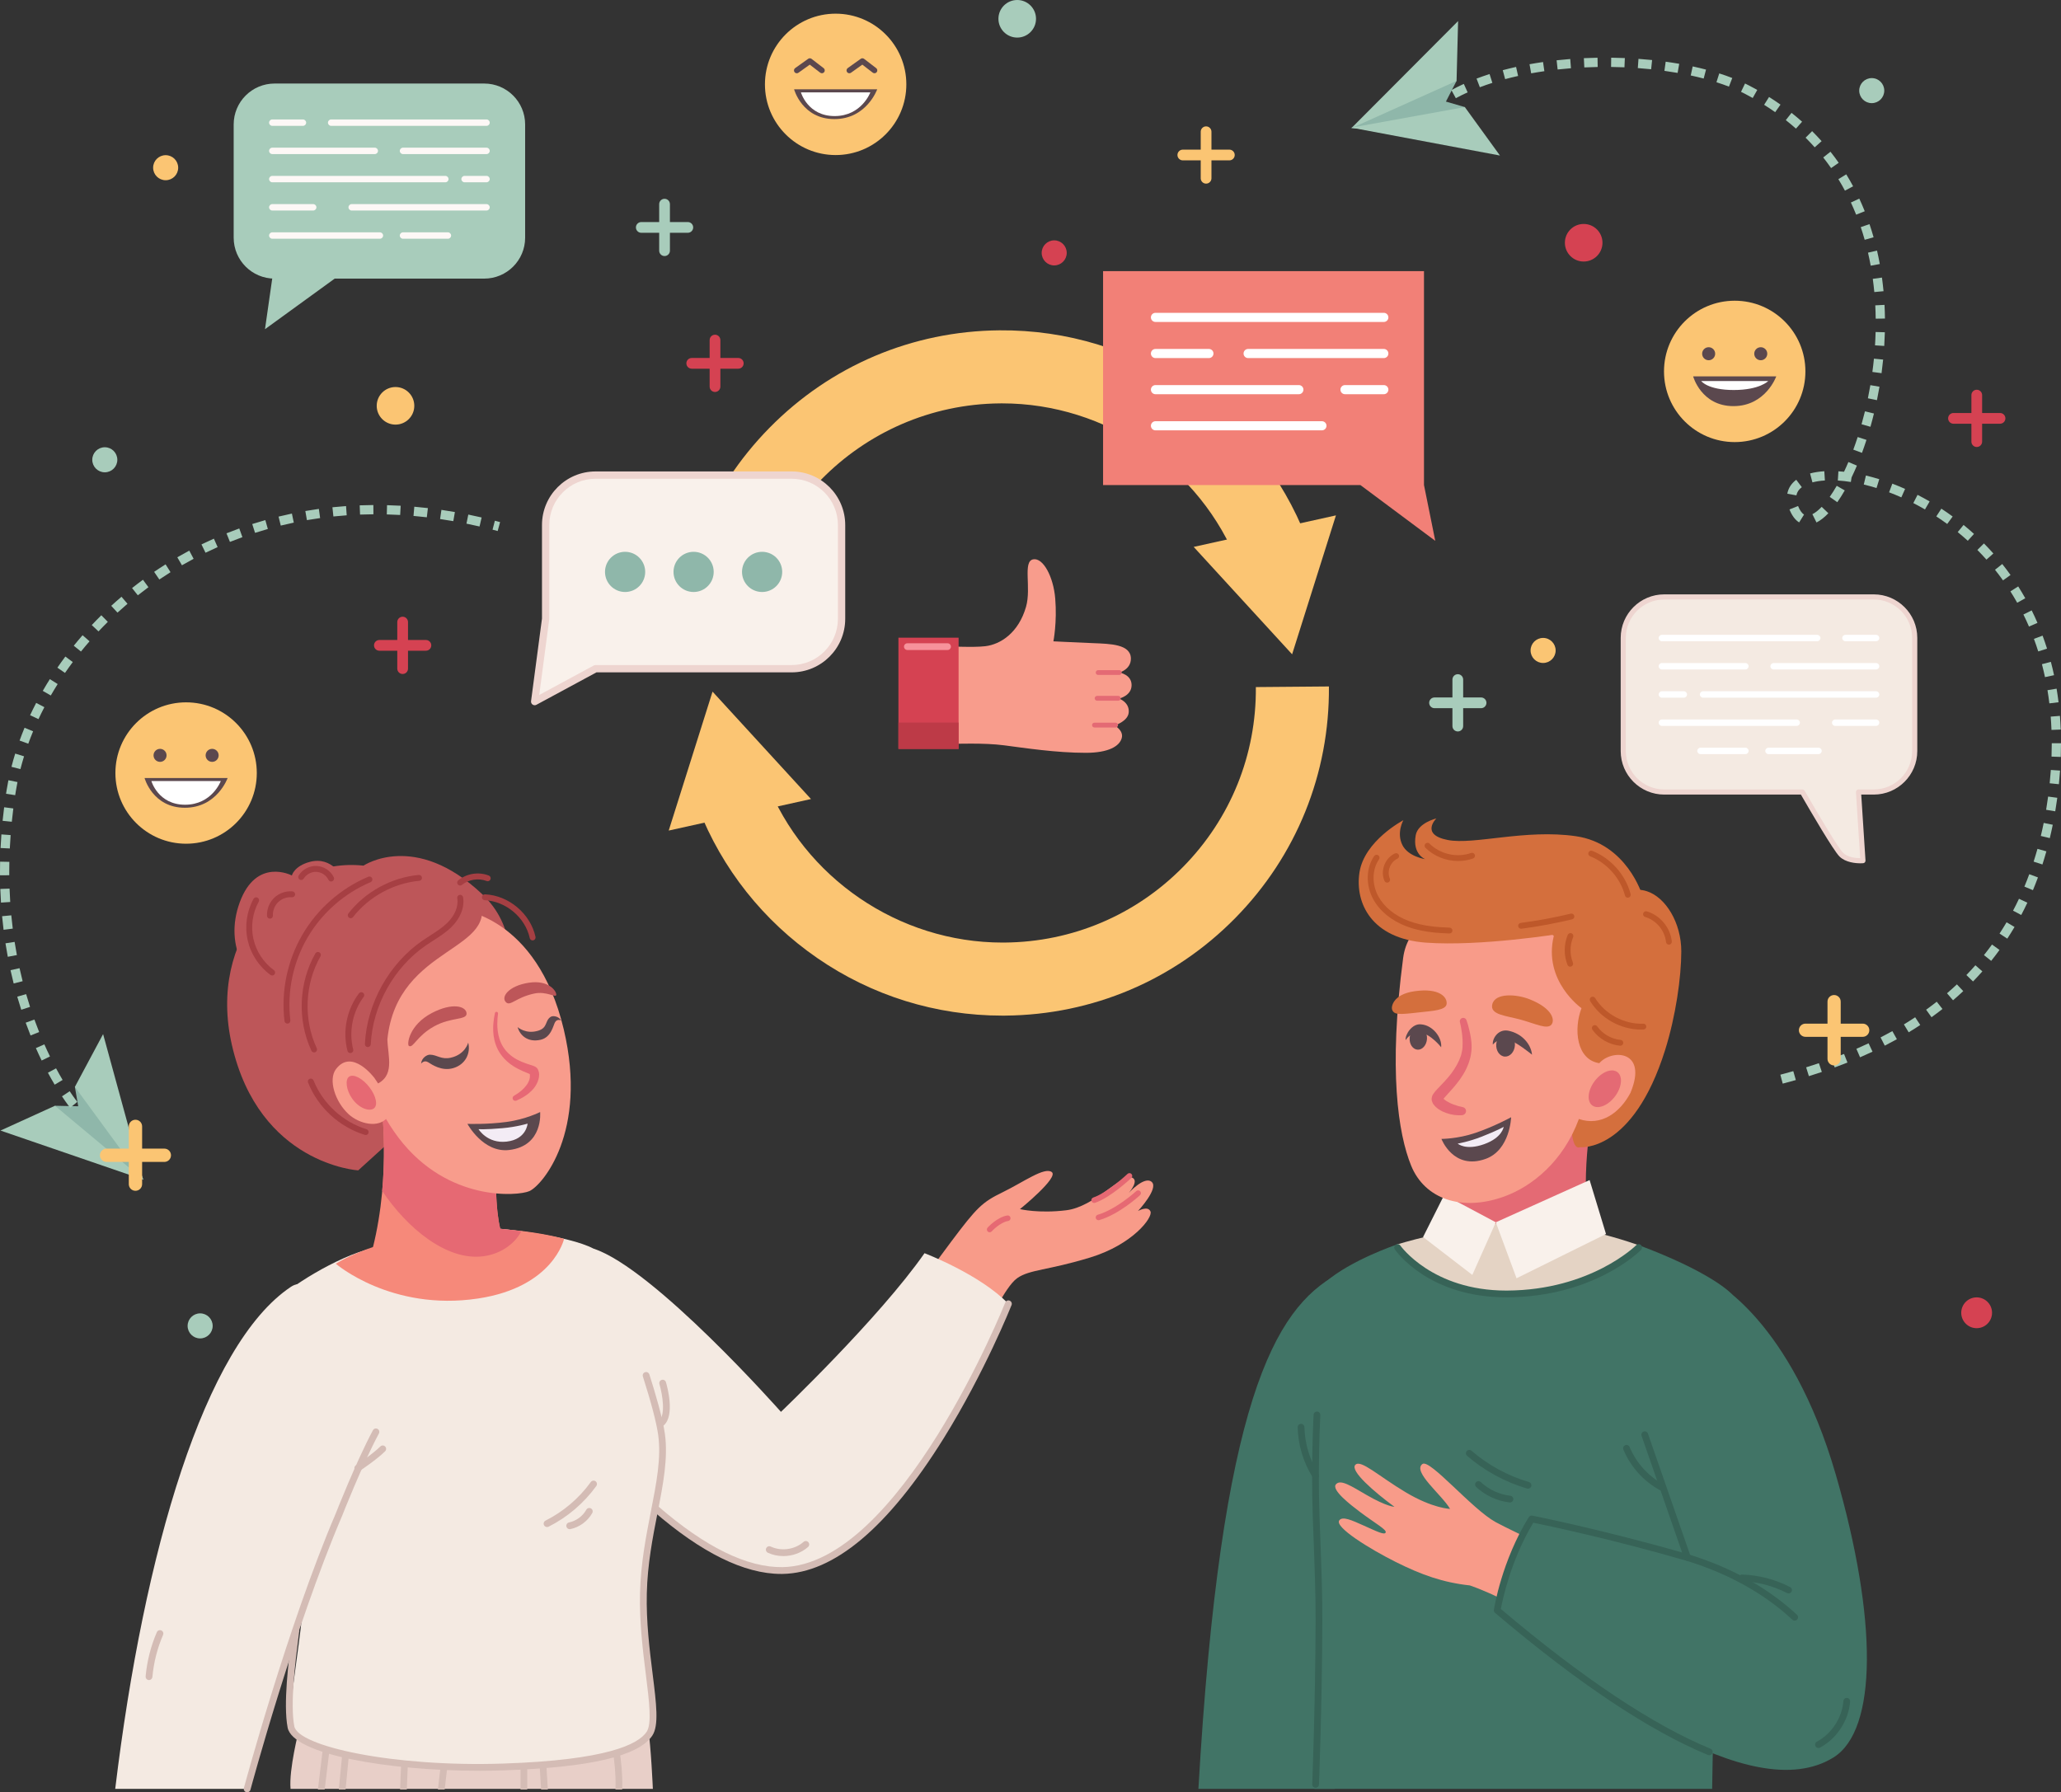 <?xml version="1.0" encoding="UTF-8" standalone="no"?>
<!-- Created with Inkscape (http://www.inkscape.org/) -->

<svg
   version="1.1"
   id="svg1"
   width="2031.8"
   height="1767.126"
   viewBox="0 0 2031.8 1767.126"
   xmlns="http://www.w3.org/2000/svg"
   xmlns:svg="http://www.w3.org/2000/svg">
  <rect x="0" y="0" width="2031.8" height="1767.126" fill="#333333" stroke="none"/>
  <defs
     id="defs1">
    <clipPath
       clipPathUnits="userSpaceOnUse"
       id="clipPath17">
      <path
         d="m 3440.55,1708.4 c 0,0 -27.55,-211.6 -49.91,-351.1 H 5549.3 c 0,0 -11.07,254.3 -28.78,366.9 -17.72,112.5 -2079.97,-15.8 -2079.97,-15.8 z"
         transform="translate(0,2.5000001e-4)"
         id="path17" />
    </clipPath>
    <clipPath
       clipPathUnits="userSpaceOnUse"
       id="clipPath19">
      <path
         d="m 3440.55,1708.4 c 0,0 -27.55,-211.6 -49.91,-351.1 H 5549.3 c 0,0 -11.07,254.3 -28.78,366.9 -17.72,112.5 -2079.97,-15.8 -2079.97,-15.8 z"
         transform="translate(0,2.5000001e-4)"
         id="path19" />
    </clipPath>
    <clipPath
       clipPathUnits="userSpaceOnUse"
       id="clipPath21">
      <path
         d="m 3440.55,1708.4 c 0,0 -27.55,-211.6 -49.91,-351.1 H 5549.3 c 0,0 -11.07,254.3 -28.78,366.9 -17.72,112.5 -2079.97,-15.8 -2079.97,-15.8 z"
         transform="translate(0,2.5000001e-4)"
         id="path21" />
    </clipPath>
    <clipPath
       clipPathUnits="userSpaceOnUse"
       id="clipPath23">
      <path
         d="m 3440.55,1708.4 c 0,0 -27.55,-211.6 -49.91,-351.1 H 5549.3 c 0,0 -11.07,254.3 -28.78,366.9 -17.72,112.5 -2079.97,-15.8 -2079.97,-15.8 z"
         transform="translate(0,2.5000001e-4)"
         id="path23" />
    </clipPath>
    <clipPath
       clipPathUnits="userSpaceOnUse"
       id="clipPath25">
      <path
         d="m 3440.55,1708.4 c 0,0 -27.55,-211.6 -49.91,-351.1 H 5549.3 c 0,0 -11.07,254.3 -28.78,366.9 -17.72,112.5 -2079.97,-15.8 -2079.97,-15.8 z"
         transform="translate(0,2.5000001e-4)"
         id="path25" />
    </clipPath>
    <clipPath
       clipPathUnits="userSpaceOnUse"
       id="clipPath27">
      <path
         d="m 3440.55,1708.4 c 0,0 -27.55,-211.6 -49.91,-351.1 H 5549.3 c 0,0 -11.07,254.3 -28.78,366.9 -17.72,112.5 -2079.97,-15.8 -2079.97,-15.8 z"
         transform="translate(0,2.5000001e-4)"
         id="path27" />
    </clipPath>
    <clipPath
       clipPathUnits="userSpaceOnUse"
       id="clipPath29">
      <path
         d="m 3440.55,1708.4 c 0,0 -27.55,-211.6 -49.91,-351.1 H 5549.3 c 0,0 -11.07,254.3 -28.78,366.9 -17.72,112.5 -2079.97,-15.8 -2079.97,-15.8 z"
         transform="translate(0,2.5000001e-4)"
         id="path29" />
    </clipPath>
  </defs>
  <g
     id="g1"
     transform="translate(3.9127816e-5,-7.7481997e-5)">
    <path
       id="path15"
       d="m 294.696,1705.673 c 0,0 -10.03,39.099 -8.258,58.094 h 357.178 c 0,0 -1.832,-42.077 -4.762,-60.708 -2.932,-18.615 -344.158,2.614 -344.158,2.614"
       style="fill:#e8cfc8;fill-opacity:1;fill-rule:nonzero;stroke:none;stroke-width:0.165" />
    <path
       id="path16"
       d="m 3576.75,1279.1 c -0.81,0 -1.62,0.1 -2.45,0.2 -11.01,1.3 -18.86,11.3 -17.52,22.4 l 45.86,378 c 1.34,11 11.3,18.8 22.37,17.5 11.02,-1.4 18.86,-11.4 17.52,-22.4 l -45.86,-378 c -1.23,-10.2 -9.91,-17.7 -19.92,-17.7"
       style="fill:#d4bcb5;fill-opacity:1;fill-rule:nonzero;stroke:none"
       transform="matrix(0.165,0,0,-0.165,-274.588,1988.35)"
       clip-path="url(#clipPath17)" />
    <path
       id="path18"
       d="m 3701.48,1261 c -0.65,0 -1.3,0 -1.95,0.1 -11.05,1 -19.14,10.8 -18.08,21.9 l 33.83,351.3 c 1.06,11.1 10.81,19.2 21.93,18.1 11.04,-1.1 19.13,-10.9 18.07,-21.9 l -33.83,-351.4 c -1,-10.4 -9.75,-18.1 -19.97,-18.1"
       style="fill:#d4bcb5;fill-opacity:1;fill-rule:nonzero;stroke:none"
       transform="matrix(0.165,0,0,-0.165,-274.588,1988.35)"
       clip-path="url(#clipPath19)" />
    <path
       id="path20"
       d="m 4069.65,1215.5 c -0.28,0 -0.56,0 -0.85,0 -11.08,0.5 -19.7,9.9 -19.24,20.9 l 13.8,333.4 c 0.45,11.1 9.9,19.6 20.9,19.2 11.09,-0.4 19.71,-9.8 19.25,-20.9 l -13.8,-333.3 c -0.45,-10.8 -9.35,-19.3 -20.06,-19.3"
       style="fill:#d4bcb5;fill-opacity:1;fill-rule:nonzero;stroke:none"
       transform="matrix(0.165,0,0,-0.165,-274.588,1988.35)"
       clip-path="url(#clipPath21)" />
    <path
       id="path22"
       d="m 4289.89,1242.6 c -0.77,0 -1.55,0 -2.34,0.1 -11.02,1.3 -18.92,11.2 -17.65,22.3 l 35.46,306.1 c 1.27,11 11.25,19 22.27,17.7 11.02,-1.3 18.92,-11.3 17.65,-22.3 l -35.46,-306.2 c -1.18,-10.2 -9.87,-17.7 -19.93,-17.7"
       style="fill:#d4bcb5;fill-opacity:1;fill-rule:nonzero;stroke:none"
       transform="matrix(0.165,0,0,-0.165,-274.588,1988.35)"
       clip-path="url(#clipPath23)" />
    <path
       id="path24"
       d="m 4794.26,1251.6 c -11.1,0 -20.09,9 -20.09,20.1 v 297.2 c 0,11.1 8.99,20.1 20.09,20.1 11.1,0 20.1,-9 20.1,-20.1 v -297.2 c 0,-11.1 -9,-20.1 -20.1,-20.1"
       style="fill:#d4bcb5;fill-opacity:1;fill-rule:nonzero;stroke:none"
       transform="matrix(0.165,0,0,-0.165,-274.588,1988.35)"
       clip-path="url(#clipPath25)" />
    <path
       id="path26"
       d="m 4919.7,1296.7 c -10.53,0 -19.39,8.2 -20.03,18.9 l -17,279.2 c -0.68,11.1 7.75,20.6 18.83,21.3 11.08,0.5 20.6,-7.8 21.27,-18.9 l 17.01,-279.1 c 0.67,-11.1 -7.76,-20.7 -18.84,-21.3 -0.41,0 -0.83,-0.1 -1.24,-0.1"
       style="fill:#d4bcb5;fill-opacity:1;fill-rule:nonzero;stroke:none"
       transform="matrix(0.165,0,0,-0.165,-274.588,1988.35)"
       clip-path="url(#clipPath27)" />
    <path
       id="path28"
       d="m 5352.26,1242.6 c -1.13,0 -2.28,0.1 -3.43,0.3 -10.94,1.9 -18.28,12.3 -16.39,23.2 23.45,136.3 0.96,308.1 -27.91,423.5 -2.69,10.8 3.85,21.7 14.62,24.4 10.78,2.7 21.67,-3.9 24.37,-14.6 29.86,-119.4 53.04,-297.7 28.52,-440.1 -1.68,-9.8 -10.18,-16.7 -19.78,-16.7"
       style="fill:#d4bcb5;fill-opacity:1;fill-rule:nonzero;stroke:none"
       transform="matrix(0.165,0,0,-0.165,-274.588,1988.35)"
       clip-path="url(#clipPath29)" />
    <path
       id="path30"
       d="m 988.197,1001.371 c -65.539,0 -128.552,-19.576 -182.399,-56.693 -53.345,-36.771 -93.949,-87.989 -117.425,-148.119 l 67.095,-26.195 c 37.209,95.305 130.599,158.975 232.823,158.977 0.692,0 1.375,-0.001 2.067,-0.008 66.725,-0.56 129.237,-27.069 176.023,-74.647 46.787,-47.576 72.243,-110.525 71.683,-177.249 l 72.027,-0.604 c 0.72,85.963 -32.077,167.061 -92.352,228.356 -60.276,61.295 -140.813,95.448 -226.776,96.169 -0.921,0.01 -1.844,0.012 -2.764,0.012"
       style="fill:#fbc573;fill-opacity:1;fill-rule:nonzero;stroke:none;stroke-width:0.133" />
    <path
       id="path31"
       d="m 799.493,787.828 -97.044,-105.899 -43.208,136.983 z"
       style="fill:#fbc573;fill-opacity:1;fill-rule:nonzero;stroke:none;stroke-width:0.133" />
    <path
       id="path32"
       d="m 666.168,650.22 c -0.72,-85.963 32.077,-167.061 92.352,-228.353 60.276,-61.293 140.812,-95.453 226.775,-96.173 66.549,-0.56 130.56,19.04 185.164,56.68 53.344,36.773 93.949,87.992 117.427,148.121 l -67.097,26.196 c -37.208,-95.305 -130.599,-158.984 -232.824,-158.984 -0.691,0 -1.373,0 -2.065,0.013 -137.74,1.16 -248.861,114.156 -247.705,251.896 l -72.025,0.604"
       style="fill:#fbc573;fill-opacity:1;fill-rule:nonzero;stroke:none;stroke-width:0.133" />
    <path
       id="path33"
       d="m 1176.764,539.227 97.044,105.897 43.207,-136.981 z"
       style="fill:#fbc573;fill-opacity:1;fill-rule:nonzero;stroke:none;stroke-width:0.133" />
    <path
       id="path34"
       d="m 1318.01,1256.58 c -61.28,33.962 -114.438,124.034 -136.586,507.204 h 134.37 c 0,0 -3.322,-159.46 40.975,-270.217 44.301,-110.738 -38.76,-236.988 -38.76,-236.988"
       style="fill:#417466;fill-opacity:1;fill-rule:nonzero;stroke:none;stroke-width:0.164" />
    <path
       id="path35"
       d="m 1617.762,1228.524 c 50.934,19.196 78.992,36.915 89.34,47.251 9.954,9.967 2.952,132.526 -7.019,221.123 -9.97,88.602 -12.184,266.887 -12.184,266.887 h -392.039 c 0,0 4.083,-81.862 4.429,-166.118 0.185,-44.735 -2.937,-91.75 -3.322,-124.023 -1.107,-93.029 -17.935,-185.162 9.967,-209.681 24.365,-21.412 70.145,-36.915 70.145,-36.915 l 240.683,1.476"
       style="fill:#417466;fill-opacity:1;fill-rule:nonzero;stroke:none;stroke-width:0.164" />
    <path
       id="path36"
       d="m 895.914,1281.905 c 0,0 16.355,-23.788 41.789,-57.679 25.434,-33.889 30.527,-38.874 50.786,-48.732 20.261,-9.858 41.195,-25.241 48.387,-19.879 7.194,5.362 -31.361,36.529 -31.361,36.529 0,0 18.508,4.502 45.826,1.109 27.319,-3.393 53.588,-34.938 63.394,-32.621 9.806,2.317 -1.887,15.464 -1.887,15.464 0,0 15.546,-17.16 22.604,-10.695 7.058,6.467 -13.581,28.611 -13.581,28.611 0,0 9.646,-5.55 12.286,0.378 2.64,5.927 -17.433,32.623 -59.354,45.446 -41.92,12.821 -59.728,11.769 -71.987,20.362 -12.258,8.593 -29.261,46.875 -29.261,46.875 l -77.641,-25.167"
       style="fill:#f89b89;fill-opacity:1;fill-rule:nonzero;stroke:none;stroke-width:0.174" />
    <path
       id="path37"
       d="m 975.627,1214.994 c -0.655,0 -1.31,-0.233 -1.835,-0.705 -1.127,-1.014 -1.219,-2.747 -0.205,-3.875 0.377,-0.42 9.375,-10.318 19.437,-11.991 1.502,-0.256 2.909,0.763 3.159,2.26 0.248,1.494 -0.763,2.907 -2.259,3.157 -8.151,1.353 -16.176,10.158 -16.257,10.247 -0.541,0.601 -1.289,0.907 -2.04,0.907"
       style="fill:#e66973;fill-opacity:1;fill-rule:nonzero;stroke:none;stroke-width:0.165" />
    <path
       id="path38"
       d="m 1078.623,1186.076 c -1.145,0 -2.212,-0.72 -2.601,-1.865 -0.486,-1.435 0.281,-2.993 1.718,-3.481 14.246,-4.836 33.633,-23.147 33.827,-23.332 1.1,-1.042 2.841,-0.998 3.882,0.101 1.044,1.099 1,2.838 -0.101,3.882 -0.827,0.786 -20.466,19.328 -35.843,24.548 -0.293,0.099 -0.591,0.147 -0.882,0.147"
       style="fill:#e66973;fill-opacity:1;fill-rule:nonzero;stroke:none;stroke-width:0.165" />
    <path
       id="path39"
       d="m 1082.928,1203.092 c -1.19,0 -2.285,-0.779 -2.636,-1.981 -0.423,-1.456 0.414,-2.98 1.87,-3.402 18.439,-5.373 37.8,-23.155 37.994,-23.334 1.113,-1.027 2.849,-0.961 3.878,0.15 1.031,1.112 0.965,2.849 -0.147,3.88 -0.827,0.766 -20.493,18.835 -40.191,24.573 -0.255,0.076 -0.515,0.113 -0.768,0.113"
       style="fill:#e66973;fill-opacity:1;fill-rule:nonzero;stroke:none;stroke-width:0.165" />
    <path
       id="path40"
       d="m 585.138,1231.135 c 59.595,19.369 184.746,160.91 184.746,160.91 0,0 96.844,-92.373 141.54,-156.439 0,0 54.755,20.858 82.69,49.912 0,0 -103.413,261.096 -222.74,262.965 -95.353,1.489 -208.586,-150.479 -208.586,-150.479 l 22.349,-166.869"
       style="fill:#f4eae2;fill-opacity:1;fill-rule:nonzero;stroke:none;stroke-width:0.165" />
    <path
       id="path41"
       d="m 367.458,1230.632 c -35.604,7.954 -85.695,40.73 -93.617,51.161 -7.924,10.429 -3.208,108.762 21.014,192.562 20.83,72.076 -13.609,198.92 -8.022,228.339 5.94,31.289 126.195,39.48 209.261,39.48 83.066,0 135.426,-14.908 144.17,-32.778 8.743,-17.887 -7.449,-75.981 -5.96,-138.559 1.491,-62.578 23.838,-113.243 17.88,-156.444 -5.96,-43.207 -55.796,-177.302 -67.046,-183.259 -25.329,-13.408 -92.019,-19.619 -92.019,-19.619 l -125.661,19.116"
       style="fill:#f4eae2;fill-opacity:1;fill-rule:nonzero;stroke:none;stroke-width:0.165" />
    <path
       id="path42"
       d="m 286.805,1268.756 c -85.271,56.989 -144.952,261.112 -173.22,495.011 h 130.085 c 0,0 42.522,-158.332 90.482,-270.416 29.328,-68.528 -7.257,-251.388 -47.347,-224.595"
       style="fill:#f4eae2;fill-opacity:1;fill-rule:nonzero;stroke:none;stroke-width:0.165" />
    <path
       id="path43"
       d="m 331.109,1246.035 c 0,0 54.517,47.097 140.051,34.267 74.495,-11.174 84.924,-58.85 84.924,-58.85 0,0 -58.85,-17.134 -126.642,-6.705 -67.79,10.429 -98.333,31.287 -98.333,31.287"
       style="fill:#f6897a;fill-opacity:1;fill-rule:nonzero;stroke:none;stroke-width:0.165" />
    <path
       id="path44"
       d="m 337.999,865.516 c 0,0 -10.509,-21.631 -32.583,-15.734 -15.471,4.132 -17.706,13.401 -17.706,13.401 0,0 -34.84,-18.284 -51.305,26.319 -16.465,44.604 8.523,82.075 36.883,87.901 28.359,5.826 64.711,-111.886 64.711,-111.886"
       style="fill:#bd5659;fill-opacity:1;fill-rule:nonzero;stroke:none;stroke-width:0.165" />
    <path
       id="path45"
       d="m 353.146,1153.952 c 0,0 -97.561,-5.752 -124.539,-123.642 -24.252,-105.982 50.017,-185.512 129.744,-176.81 0,0 50.757,-34.475 116.897,28.013 66.141,62.486 -7.093,167.98 -7.093,167.98 l -115.009,104.458"
       style="fill:#bd5659;fill-opacity:1;fill-rule:nonzero;stroke:none;stroke-width:0.174" />
    <path
       id="path46"
       d="m 367.458,1230.632 c 18.558,-73.803 8.194,-144.797 8.194,-144.797 l 57.201,-10.833 62.264,4.269 c -4.891,39.228 -12.066,113.561 2.28,145.553 2.672,5.958 -28.934,26.739 -59.96,27.818 -34.888,1.215 -71.123,-17.453 -69.978,-22.01"
       style="fill:#f6897a;fill-opacity:1;fill-rule:nonzero;stroke:none;stroke-width:0.165" />
    <path
       id="path47"
       d="m 375.652,1085.835 57.201,-10.834 31.316,2.149 30.392,6.691 c -4.234,35.144 -9.446,93.075 -1.441,127.674 11.564,0.996 20.782,2.485 20.782,2.485 -5.028,10.057 -17.839,22.075 -37.56,24.647 -35.91,4.686 -75.019,-27.72 -99.547,-64.453 4.463,-49.806 -1.142,-88.361 -1.142,-88.361"
       style="fill:#e66973;fill-opacity:1;fill-rule:nonzero;stroke:none;stroke-width:0.165" />
    <path
       id="path48"
       d="m 521.916,1174.397 c -11.316,5 -80.628,10.696 -128.682,-52.159 -25.66,-33.564 -40.069,-78.411 -41.245,-107.695 -1.176,-29.284 7.208,-124.024 100.956,-117.705 0,0 76.134,5.637 102.824,118.084 23.995,101.098 -21.184,153.879 -33.852,159.475"
       style="fill:#f89c8c;fill-opacity:1;fill-rule:nonzero;stroke:none;stroke-width:0.165" />
    <path
       id="path49"
       d="m 471.566,882.84 c 24.599,56.204 -79.834,47.438 -89.669,141.863 0.42,17.107 8.154,36.836 -12.312,45.004 l -31.114,-21.206 c 0,0 -27.935,-55.763 -4.559,-116.539 23.344,-60.692 111.261,-89.431 137.654,-49.123"
       style="fill:#bd5659;fill-opacity:1;fill-rule:nonzero;stroke:none;stroke-width:0.165" />
    <path
       id="path50"
       d="m 499.003,988.346 c 4.304,3.859 9.38,-4.75 27.424,-8.703 12.416,-2.722 21.538,4.532 21.945,1.277 0.437,-3.473 -7.264,-14.996 -27,-11.994 -20.213,3.074 -28.038,14.337 -22.369,19.42"
       style="fill:#bd5659;fill-opacity:1;fill-rule:nonzero;stroke:none;stroke-width:0.165" />
    <path
       id="path51"
       d="m 459.954,999.055 c 0.543,6.979 -14.984,3.501 -31.843,12.818 -17.519,9.683 -20.64,21.768 -24.972,19.41 -2.217,-1.205 -0.136,-20.602 22.625,-32.504 20.248,-10.588 33.644,-6.739 34.19,0.275"
       style="fill:#bd5659;fill-opacity:1;fill-rule:nonzero;stroke:none;stroke-width:0.165" />
    <path
       id="path52"
       d="m 509.205,1085.109 c 0,0 1.549,-0.66 4.367,-2.093 2.93,-1.582 6.941,-3.882 11.048,-8.137 2.029,-2.123 3.991,-4.828 5.402,-8.214 0.645,-1.724 1.238,-3.567 1.398,-5.669 0.074,-1.044 0.177,-2.124 -0.079,-3.306 -0.088,-0.562 -0.248,-1.177 -0.473,-1.815 -0.103,-0.311 -0.197,-0.611 -0.389,-0.99 l -0.266,-0.531 -0.139,-0.263 -0.071,-0.131 -0.035,-0.064 -0.534,-0.745 c 0.151,0.075 -1.499,-1.4 -2.305,-1.691 -0.553,-0.255 -1.084,-0.475 -1.507,-0.621 l -2.535,-0.844 -4.709,-1.539 c -3.076,-1.075 -6.071,-2.345 -8.9,-3.887 -5.656,-3.073 -10.457,-7.446 -13.586,-12.572 -3.172,-5.109 -4.625,-10.788 -5.248,-15.721 -0.614,-4.964 -0.356,-9.218 -0.187,-12.178 0.321,-2.963 0.505,-4.656 0.505,-4.656 l 0.011,-0.093 c 0.093,-0.849 -0.521,-1.612 -1.37,-1.704 -0.807,-0.088 -1.537,0.468 -1.686,1.253 0,0 -0.328,1.742 -0.9,4.79 -0.417,3.078 -1.041,7.514 -0.798,12.952 0.261,5.397 1.349,11.907 4.595,18.199 3.18,6.299 8.563,12.013 14.832,16.061 3.126,2.039 6.433,3.743 9.713,5.182 l 4.817,2.002 2.144,0.902 0.75,0.377 c -0.079,0.089 -1.016,-0.961 -0.349,-0.246 -0.994,-1.357 -0.278,-0.374 -0.5,-0.675 h -0.004 l -0.007,0.013 -0.009,0.013 -0.005,0.018 c 0,0 0.012,0.073 0.021,0.149 0.03,0.13 0.061,0.294 0.065,0.529 0.041,0.387 0.154,0.912 0.157,1.423 0.083,1.046 -0.139,2.194 -0.387,3.308 -0.619,2.232 -1.732,4.375 -3.101,6.192 -2.719,3.655 -6.074,6.231 -8.301,7.798 -2.426,1.635 -3.983,2.538 -3.983,2.538 -1.272,0.74 -1.704,2.369 -0.966,3.64 0.683,1.176 2.128,1.635 3.347,1.114 l 0.159,-0.068"
       style="fill:#e76875;fill-opacity:1;fill-rule:nonzero;stroke:none;stroke-width:0.165" />
    <path
       id="path53"
       d="m 369.108,1062.831 c 0,0 -21.998,-29.653 -37.876,-8.746 -7.848,10.333 -0.999,32.102 12.466,44.495 10.186,9.373 29.52,14.362 38.424,3.02 0,0 9.342,-6.632 -13.014,-38.768"
       style="fill:#f89c8c;fill-opacity:1;fill-rule:nonzero;stroke:none;stroke-width:0.165" />
    <path
       id="path54"
       d="m 349.836,1086.494 c 7.39,7.964 16.9,9.69 19.877,5.162 2.975,-4.527 -0.602,-14.653 -7.992,-22.617 -7.39,-7.964 -15.793,-10.75 -18.768,-6.223 -2.977,4.527 -0.506,15.714 6.883,23.678"
       style="fill:#e66973;fill-opacity:1;fill-rule:nonzero;stroke:none;stroke-width:0.165" />
    <path
       id="path55"
       d="m 460.812,1108.088 c 0,0 19.063,0.76 38.786,-1.918 18.605,-2.525 32.881,-9.721 32.881,-9.721 0,0 3.402,33.43 -30.533,37.406 -25.693,3.011 -41.134,-25.768 -41.134,-25.768"
       style="fill:#5b484e;fill-opacity:1;fill-rule:nonzero;stroke:none;stroke-width:0.165" />
    <path
       id="path56"
       d="m 499.554,1125.579 c 19.597,-2.3 20.552,-17.741 20.552,-17.741 0,0 -10.583,3.278 -24.639,4.502 -17.855,1.554 -23.726,0.991 -23.726,0.991 0,0 8.695,14.493 27.813,12.248"
       style="fill:#f3ecf5;fill-opacity:1;fill-rule:nonzero;stroke:none;stroke-width:0.165" />
    <path
       id="path57"
       d="m 510.307,1012.722 c 0,0 8.02,7.305 20.297,3.508 9.592,-2.968 6.41,-9.792 12.239,-13.618 2.376,-1.56 7.992,-0.566 10.423,3.571 0,0 -3.804,-2.068 -6.048,1.638 -1.813,2.993 -3.627,14.898 -14.21,17.342 -12.832,2.963 -20.55,-4.53 -22.702,-12.441"
       style="fill:#5b484e;fill-opacity:1;fill-rule:nonzero;stroke:none;stroke-width:0.165" />
    <path
       id="path58"
       d="m 461.577,1027.983 c 0,0 -2.833,11.655 -17.129,14.868 -9.494,2.133 -13.474,-2.864 -20.547,-2.97 -3.256,-0.05 -8.442,3.425 -8.75,8.864 0,0 2.793,-4.017 7.022,-1.358 3.417,2.148 13.227,9.024 24.508,5.785 12.097,-3.473 17.527,-14.619 14.895,-25.188"
       style="fill:#5b484e;fill-opacity:1;fill-rule:nonzero;stroke:none;stroke-width:0.165" />
    <path
       id="path59"
       d="m 362.62,1032.384 c -0.05,0 -0.098,0 -0.147,0 -1.603,-0.081 -2.838,-1.444 -2.757,-3.048 2.005,-40.117 23.79,-79.202 56.856,-102.003 2.464,-1.699 5.014,-3.332 7.477,-4.911 6.084,-3.897 11.829,-7.577 16.745,-12.357 7.631,-7.419 11.366,-16.546 9.992,-24.416 -0.276,-1.582 0.781,-3.086 2.361,-3.362 1.585,-0.278 3.086,0.781 3.362,2.363 1.706,9.764 -2.656,20.822 -11.665,29.581 -5.338,5.189 -11.602,9.201 -17.66,13.083 -2.424,1.552 -4.931,3.159 -7.313,4.802 -31.61,21.796 -52.437,59.16 -54.353,97.511 -0.078,1.552 -1.36,2.76 -2.899,2.76"
       style="fill:#a63f43;fill-opacity:1;fill-rule:nonzero;stroke:none;stroke-width:0.165" />
    <path
       id="path60"
       d="m 345.367,1038.308 c -1.292,0 -2.474,-0.87 -2.81,-2.183 -5.01,-19.462 -0.781,-40.664 11.314,-56.712 0.965,-1.281 2.788,-1.536 4.069,-0.573 1.281,0.966 1.537,2.788 0.572,4.069 -10.876,14.432 -14.834,34.267 -10.33,51.768 0.4,1.554 -0.534,3.139 -2.09,3.538 -0.242,0.063 -0.486,0.093 -0.726,0.093"
       style="fill:#a63f43;fill-opacity:1;fill-rule:nonzero;stroke:none;stroke-width:0.165" />
    <path
       id="path61"
       d="m 283.348,1009.26 c -1.451,0 -2.704,-1.085 -2.881,-2.561 -3.496,-29.277 2.732,-59.441 17.536,-84.935 14.806,-25.496 37.914,-45.858 65.073,-57.331 1.479,-0.627 3.184,0.068 3.807,1.544 0.624,1.479 -0.068,3.183 -1.545,3.807 -26.006,10.988 -48.135,30.485 -62.31,54.899 -14.177,24.412 -20.14,53.294 -16.791,81.328 0.19,1.592 -0.948,3.038 -2.542,3.228 -0.116,0.013 -0.232,0.022 -0.347,0.022"
       style="fill:#a63f43;fill-opacity:1;fill-rule:nonzero;stroke:none;stroke-width:0.165" />
    <path
       id="path62"
       d="m 360.514,1119.097 c -0.285,0 -0.572,-0.041 -0.859,-0.13 -25.215,-7.793 -46.133,-27.07 -55.953,-51.563 -0.597,-1.491 0.126,-3.18 1.617,-3.779 1.486,-0.597 3.18,0.127 3.778,1.617 9.175,22.884 28.716,40.893 52.275,48.173 1.532,0.473 2.391,2.101 1.918,3.635 -0.386,1.246 -1.534,2.047 -2.775,2.047"
       style="fill:#a63f43;fill-opacity:1;fill-rule:nonzero;stroke:none;stroke-width:0.165" />
    <path
       id="path63"
       d="m 345.739,905.315 c -0.624,0 -1.251,-0.2 -1.78,-0.612 -1.267,-0.985 -1.496,-2.81 -0.511,-4.077 16.569,-21.31 42.509,-35.498 69.39,-37.959 1.617,-0.152 3.011,1.031 3.159,2.629 0.146,1.598 -1.031,3.011 -2.629,3.157 -25.309,2.316 -49.733,15.676 -65.331,35.74 -0.574,0.736 -1.431,1.122 -2.297,1.122"
       style="fill:#a63f43;fill-opacity:1;fill-rule:nonzero;stroke:none;stroke-width:0.165" />
    <path
       id="path64"
       d="m 268.308,961.804 c -0.592,0 -1.193,-0.182 -1.709,-0.559 -11.271,-8.224 -19.465,-20.752 -22.485,-34.375 -3.018,-13.621 -0.885,-28.438 5.854,-40.656 0.776,-1.405 2.543,-1.916 3.948,-1.14 1.405,0.776 1.914,2.542 1.14,3.948 -6.066,10.995 -7.985,24.331 -5.268,36.59 2.717,12.261 10.092,23.537 20.236,30.94 1.296,0.945 1.58,2.763 0.634,4.059 -0.568,0.779 -1.453,1.193 -2.35,1.193"
       style="fill:#a63f43;fill-opacity:1;fill-rule:nonzero;stroke:none;stroke-width:0.165" />
    <path
       id="path65"
       d="m 266.133,905.78 c -1.537,0 -2.821,-1.206 -2.899,-2.758 -0.331,-6.567 2.297,-13.211 7.032,-17.774 4.734,-4.563 11.467,-6.953 18.022,-6.374 1.598,0.141 2.78,1.549 2.641,3.147 -0.141,1.598 -1.56,2.786 -3.147,2.641 -4.908,-0.429 -9.941,1.355 -13.484,4.769 -3.543,3.415 -5.51,8.386 -5.262,13.298 0.081,1.603 -1.152,2.967 -2.755,3.048 -0.05,0.004 -0.099,0.004 -0.149,0.004"
       style="fill:#a63f43;fill-opacity:1;fill-rule:nonzero;stroke:none;stroke-width:0.165" />
    <path
       id="path66"
       d="m 326.441,869.13 c -1.082,0 -2.118,-0.606 -2.619,-1.646 -2.149,-4.461 -6.918,-7.625 -11.865,-7.868 -4.923,-0.233 -10.004,2.432 -12.583,6.66 -0.837,1.372 -2.628,1.802 -3.993,0.968 -1.37,-0.834 -1.804,-2.623 -0.968,-3.993 3.713,-6.086 10.712,-9.777 17.832,-9.44 7.12,0.352 13.719,4.729 16.813,11.152 0.697,1.446 0.089,3.182 -1.357,3.878 -0.407,0.195 -0.836,0.288 -1.259,0.288"
       style="fill:#a63f43;fill-opacity:1;fill-rule:nonzero;stroke:none;stroke-width:0.165" />
    <path
       id="path67"
       d="m 525.08,927.214 c -1.337,0 -2.538,-0.927 -2.836,-2.283 -4.466,-20.377 -23.547,-36.432 -44.385,-37.347 -1.603,-0.071 -2.846,-1.428 -2.776,-3.031 0.071,-1.602 1.441,-2.824 3.031,-2.775 23.383,1.028 44.796,19.043 49.806,41.908 0.344,1.567 -0.649,3.117 -2.216,3.46 -0.21,0.045 -0.419,0.068 -0.624,0.068"
       style="fill:#a63f43;fill-opacity:1;fill-rule:nonzero;stroke:none;stroke-width:0.165" />
    <path
       id="path68"
       d="m 453.6,873.108 c -0.844,0 -1.681,-0.366 -2.255,-1.074 -1.013,-1.244 -0.822,-3.074 0.422,-4.085 8.318,-6.762 20.142,-8.604 30.123,-4.702 1.494,0.584 2.23,2.27 1.646,3.764 -0.584,1.494 -2.27,2.23 -3.764,1.646 -7.941,-3.106 -17.721,-1.577 -24.34,3.799 -0.539,0.438 -1.186,0.652 -1.832,0.652"
       style="fill:#a63f43;fill-opacity:1;fill-rule:nonzero;stroke:none;stroke-width:0.165" />
    <path
       id="path69"
       d="m 309.64,1037.649 c -1.095,0 -2.143,-0.622 -2.636,-1.679 -14.048,-30.192 -12.564,-66.94 3.873,-95.902 0.793,-1.398 2.565,-1.885 3.961,-1.092 1.395,0.791 1.885,2.565 1.092,3.96 -15.525,27.356 -16.927,62.065 -3.658,90.584 0.677,1.454 0.046,3.182 -1.408,3.859 -0.397,0.185 -0.814,0.271 -1.224,0.271"
       style="fill:#a63f43;fill-opacity:1;fill-rule:nonzero;stroke:none;stroke-width:0.165" />
    <path
       id="path70"
       d="m 1474.438,1500.735 c -23.188,-12.66 -64.889,-62.6 -72.138,-57.292 -10.249,7.507 19.121,30.349 27.222,44.271 0,0 -16.956,-0.377 -43.752,-16.382 -26.791,-16.005 -44.255,-32.602 -49.608,-27.092 -5.653,5.818 18.504,26.682 38.506,41.425 0,0 -7.445,-0.131 -27.187,-11.512 -15.024,-8.659 -25.962,-16.136 -30.506,-10.61 -4.542,5.543 14.324,20.072 23.957,27.336 14.659,11.036 26.262,17.284 25.114,20.072 -1.146,2.788 -8.16,-0.754 -21.779,-6.854 -11.146,-4.985 -20.895,-9.593 -24.009,-4.985 -4.57,6.756 30.249,28.189 55.591,40.882 25.336,12.676 46.67,20.334 73.138,23.171 0,0 13.053,4.263 30.993,13.201 l 28.091,-59.051 c 0,0 -24.073,-11.364 -33.634,-16.579"
       style="fill:#f89b89;fill-opacity:1;fill-rule:nonzero;stroke:none;stroke-width:0.164" />
    <path
       id="path71"
       d="m 1570.583,1095.11 c 0,0 -12.545,53.074 -4.657,118.052 0,0 -33.437,17.853 -70.826,19.152 -37.372,1.297 -65.266,-14.031 -65.266,-14.031 0,0 4.133,-33.027 3.755,-55.644 l 124.023,-82.38 12.971,14.851"
       style="fill:#e46a74;fill-opacity:1;fill-rule:nonzero;stroke:none;stroke-width:0.164" />
    <path
       id="path72"
       d="m 1377.079,1227.048 c 0,0 47.245,-14.767 104.098,-21.412 56.838,-6.645 136.584,22.888 136.584,22.888 0,0 -47.261,49.467 -132.157,47.251 -84.912,-2.214 -108.526,-48.727 -108.526,-48.727"
       style="fill:#e4d3c4;fill-opacity:1;fill-rule:nonzero;stroke:none;stroke-width:0.164" />
    <path
       id="path73"
       d="m 1474.618,1205.136 20.433,55.188 88.208,-43.629 -16.169,-53.195 -92.472,41.636"
       style="fill:#f9f1eb;fill-opacity:1;fill-rule:nonzero;stroke:none;stroke-width:0.164" />
    <path
       id="path74"
       d="m 1474.618,1205.136 -23.155,51.895 -48.556,-37.366 20.892,-41.569 50.819,27.04"
       style="fill:#f9f1eb;fill-opacity:1;fill-rule:nonzero;stroke:none;stroke-width:0.164" />
    <path
       id="path75"
       d="m 1476.012,1587.713 c 0,0 7.379,-47.261 33.962,-90.078 0,0 69.399,13.66 153.557,38.029 l -50.934,-150.62 76.401,-121.819 c 0,0 76.418,37.653 120.727,190.482 41.472,143.108 41.177,252.093 -2.214,279.085 -81.96,50.934 -241.437,-68.677 -331.498,-145.079"
       style="fill:#417466;fill-opacity:1;fill-rule:nonzero;stroke:none;stroke-width:0.164" />
    <path
       id="path76"
       d="m 1414.933,533.263 -73.827,-55.023 H 1087.44 V 267.333 h 316.373 v 210.907 l 11.12,55.023"
       style="fill:#f28077;fill-opacity:1;fill-rule:nonzero;stroke:none;stroke-width:0.133" />
    <path
       id="path77"
       d="M 780.449,659.325 H 587.109 c -27.173,0 -49.201,-22.029 -49.201,-49.201 v -92.492 c 0,-27.173 22.028,-49.201 49.201,-49.201 h 193.34 c 27.173,0 49.201,22.028 49.201,49.201 v 92.492 c 0,27.172 -22.028,49.201 -49.201,49.201"
       style="fill:#f9f1eb;fill-opacity:1;fill-rule:nonzero;stroke:none;stroke-width:0.133" />
    <path
       id="path78"
       d="m 537.908,610.124 -10.805,81.616 60.007,-32.415 z"
       style="fill:#f9f1eb;fill-opacity:1;fill-rule:nonzero;stroke:none;stroke-width:0.133" />
    <path
       id="path79"
       d="m 1364.213,317.44 h -225.111 c -2.487,0 -4.501,-2.013 -4.501,-4.507 0,-2.48 2.015,-4.493 4.501,-4.493 h 225.111 c 2.48,0 4.507,2.013 4.507,4.493 0,2.493 -2.027,4.507 -4.507,4.507"
       style="fill:#ffffff;fill-opacity:1;fill-rule:nonzero;stroke:none;stroke-width:0.133" />
    <path
       id="path80"
       d="m 1364.213,353.067 h -133.776 c -2.488,0 -4.503,-2.027 -4.503,-4.507 0,-2.493 2.015,-4.507 4.503,-4.507 h 133.776 c 2.48,0 4.507,2.013 4.507,4.507 0,2.48 -2.027,4.507 -4.507,4.507"
       style="fill:#ffffff;fill-opacity:1;fill-rule:nonzero;stroke:none;stroke-width:0.133" />
    <path
       id="path81"
       d="m 1191.78,353.067 h -52.677 c -2.487,0 -4.501,-2.027 -4.501,-4.507 0,-2.493 2.015,-4.507 4.501,-4.507 h 52.677 c 2.485,0 4.501,2.013 4.501,4.507 0,2.48 -2.016,4.507 -4.501,4.507"
       style="fill:#ffffff;fill-opacity:1;fill-rule:nonzero;stroke:none;stroke-width:0.133" />
    <path
       id="path82"
       d="m 1364.213,388.68 h -38.275 c -2.488,0 -4.503,-2.013 -4.503,-4.493 0,-2.493 2.015,-4.507 4.503,-4.507 h 38.275 c 2.48,0 4.507,2.013 4.507,4.507 0,2.48 -2.027,4.493 -4.507,4.493"
       style="fill:#ffffff;fill-opacity:1;fill-rule:nonzero;stroke:none;stroke-width:0.133" />
    <path
       id="path83"
       d="m 1280.461,388.68 h -141.359 c -2.487,0 -4.501,-2.013 -4.501,-4.493 0,-2.493 2.015,-4.507 4.501,-4.507 h 141.359 c 2.487,0 4.503,2.013 4.503,4.507 0,2.48 -2.016,4.493 -4.503,4.493"
       style="fill:#ffffff;fill-opacity:1;fill-rule:nonzero;stroke:none;stroke-width:0.133" />
    <path
       id="path84"
       d="m 1303.199,424.307 h -164.096 c -2.487,0 -4.501,-2.013 -4.501,-4.507 0,-2.48 2.015,-4.493 4.501,-4.493 h 164.096 c 2.487,0 4.503,2.013 4.503,4.493 0,2.493 -2.016,4.507 -4.503,4.507"
       style="fill:#ffffff;fill-opacity:1;fill-rule:nonzero;stroke:none;stroke-width:0.133" />
    <path
       id="path85"
       d="m 636.056,563.877 c 0,10.941 -8.869,19.811 -19.811,19.811 -10.94,0 -19.809,-8.869 -19.809,-19.811 0,-10.94 8.869,-19.809 19.809,-19.809 10.941,0 19.811,8.869 19.811,19.809"
       style="fill:#8fb7aa;fill-opacity:1;fill-rule:nonzero;stroke:none;stroke-width:0.133" />
    <path
       id="path86"
       d="m 703.589,563.877 c 0,10.941 -8.869,19.811 -19.811,19.811 -10.94,0 -19.809,-8.869 -19.809,-19.811 0,-10.94 8.869,-19.809 19.809,-19.809 10.941,0 19.811,8.869 19.811,19.809"
       style="fill:#8fb7aa;fill-opacity:1;fill-rule:nonzero;stroke:none;stroke-width:0.133" />
    <path
       id="path87"
       d="m 771.121,563.877 c 0,10.941 -8.868,19.811 -19.809,19.811 -10.94,0 -19.809,-8.869 -19.809,-19.811 0,-10.94 8.869,-19.809 19.809,-19.809 10.941,0 19.809,8.869 19.809,19.809"
       style="fill:#8fb7aa;fill-opacity:1;fill-rule:nonzero;stroke:none;stroke-width:0.133" />
    <path
       id="path88"
       d="m 472.4,1745.913 c -89.823,0 -183.836,-16.133 -188.859,-42.607 -4.403,-23.181 0.953,-65.523 4.151,-90.823 l 0.609,-4.815 c 0.23,-1.837 1.896,-3.144 3.743,-2.912 1.837,0.232 3.139,1.903 2.91,3.74 l -0.611,4.832 c -3.149,24.902 -8.42,66.582 -4.218,88.738 3.721,19.591 96.381,40.356 205.859,36.749 101.885,-3.359 133.18,-18.863 141.492,-31.289 5.295,-7.909 2.498,-30.263 -0.74,-56.158 -2.884,-23.049 -6.473,-51.74 -5.785,-80.614 0.697,-29.287 6,-56.406 10.677,-80.332 5.555,-28.41 10.353,-52.938 7.232,-75.572 -1.661,-12.039 -6.882,-31.989 -15.094,-57.692 -0.564,-1.765 0.409,-3.65 2.173,-4.214 1.765,-0.566 3.65,0.409 4.213,2.171 5.808,18.178 13.186,43.136 15.348,58.82 3.275,23.739 -1.858,49.996 -7.292,77.778 -4.853,24.819 -9.872,50.483 -10.555,79.207 -0.677,28.377 2.73,55.596 5.735,79.621 3.683,29.452 6.344,50.731 -0.343,60.725 -13.548,20.236 -61.58,31.438 -146.843,34.251 -7.856,0.265 -15.817,0.397 -23.805,0.397"
       style="fill:#d4bcb5;fill-opacity:1;fill-rule:nonzero;stroke:none;stroke-width:0.165" />
    <path
       id="path89"
       d="m 652.183,1406.199 c -0.925,0 -1.843,-0.382 -2.507,-1.127 -1.229,-1.383 -1.105,-3.501 0.28,-4.732 6.165,-5.482 3.352,-24.776 0.129,-35.652 -0.525,-1.775 0.486,-3.642 2.262,-4.166 1.775,-0.523 3.642,0.488 4.166,2.262 0.978,3.296 9.218,32.505 -2.105,42.569 -0.639,0.568 -1.433,0.847 -2.225,0.847"
       style="fill:#d4bcb5;fill-opacity:1;fill-rule:nonzero;stroke:none;stroke-width:0.165" />
    <path
       id="path90"
       d="m 769.968,1551.842 c -36.215,0 -78.61,-20.881 -126.048,-62.115 -1.398,-1.225 -1.545,-3.342 -0.331,-4.732 1.214,-1.407 3.331,-1.556 4.729,-0.331 46.79,40.671 88.139,60.956 123.004,60.477 115.725,-1.82 218.649,-258.268 219.675,-260.857 0.683,-1.721 2.629,-2.561 4.352,-1.883 1.721,0.682 2.565,2.631 1.883,4.352 -0.262,0.657 -26.433,66.308 -66.893,131.32 -54.747,87.97 -108.211,132.976 -158.911,133.77 -0.485,0 -0.975,0 -1.459,0"
       style="fill:#d4bcb5;fill-opacity:1;fill-rule:nonzero;stroke:none;stroke-width:0.165" />
    <path
       id="path91"
       d="m 243.672,1767.126 c -0.288,0 -0.581,-0.034 -0.872,-0.115 -1.787,-0.48 -2.848,-2.317 -2.368,-4.104 0.427,-1.588 43.135,-159.854 90.637,-270.863 0.159,-0.414 19.905,-50.738 36.567,-81.841 0.875,-1.63 2.907,-2.245 4.537,-1.372 1.633,0.875 2.247,2.907 1.373,4.54 -16.474,30.75 -36.078,80.708 -36.273,81.204 -47.359,110.678 -89.942,268.497 -90.368,270.068 -0.4,1.489 -1.756,2.482 -3.235,2.482"
       style="fill:#d4bcb5;fill-opacity:1;fill-rule:nonzero;stroke:none;stroke-width:0.165" />
    <path
       id="path92"
       d="m 352.717,1450.896 c -1.084,0 -2.148,-0.524 -2.793,-1.492 -1.026,-1.542 -0.611,-3.624 0.93,-4.65 0.164,-0.108 16.578,-11.081 24.073,-18.577 1.309,-1.309 3.432,-1.309 4.741,0 1.309,1.309 1.309,3.432 0,4.741 -7.965,7.965 -24.399,18.95 -25.094,19.414 -0.572,0.382 -1.218,0.564 -1.856,0.564"
       style="fill:#d4bcb5;fill-opacity:1;fill-rule:nonzero;stroke:none;stroke-width:0.165" />
    <path
       id="path93"
       d="m 539.31,1505.611 c -1.226,0 -2.406,-0.662 -2.997,-1.837 -0.832,-1.655 -0.167,-3.673 1.488,-4.501 17.633,-8.885 33.064,-22.04 44.627,-38.04 1.084,-1.506 3.179,-1.837 4.681,-0.761 1.501,1.092 1.838,3.177 0.753,4.683 -12.188,16.877 -28.456,30.743 -47.046,40.108 -0.483,0.248 -0.998,0.347 -1.506,0.347"
       style="fill:#d4bcb5;fill-opacity:1;fill-rule:nonzero;stroke:none;stroke-width:0.165" />
    <path
       id="path94"
       d="m 561.634,1507.729 c -1.552,0 -2.945,-1.092 -3.278,-2.664 -0.381,-1.82 0.781,-3.591 2.591,-3.971 7.135,-1.506 13.518,-6.205 17.076,-12.559 0.903,-1.622 2.942,-2.201 4.562,-1.291 1.617,0.894 2.194,2.929 1.291,4.55 -4.489,8.042 -12.544,13.965 -21.548,15.851 -0.232,0.05 -0.463,0.084 -0.693,0.084"
       style="fill:#d4bcb5;fill-opacity:1;fill-rule:nonzero;stroke:none;stroke-width:0.165" />
    <path
       id="path95"
       d="m 772.179,1534.236 c -5.244,0 -10.474,-1.076 -15.218,-3.309 -1.674,-0.794 -2.394,-2.796 -1.605,-4.468 0.789,-1.671 2.785,-2.383 4.461,-1.605 10.419,4.898 23.727,3.011 32.361,-4.616 1.39,-1.225 3.508,-1.092 4.732,0.298 1.224,1.39 1.094,3.508 -0.295,4.732 -6.65,5.874 -15.563,8.968 -24.437,8.968"
       style="fill:#d4bcb5;fill-opacity:1;fill-rule:nonzero;stroke:none;stroke-width:0.165" />
    <path
       id="path96"
       d="m 146.906,1656.48 c -0.101,0 -0.204,-0.016 -0.308,-0.016 -1.843,-0.165 -3.202,-1.804 -3.035,-3.64 1.37,-15.024 5.081,-29.668 11.035,-43.517 0.731,-1.704 2.704,-2.482 4.403,-1.754 1.701,0.728 2.487,2.697 1.756,4.401 -5.674,13.204 -9.211,27.152 -10.515,41.465 -0.159,1.737 -1.622,3.061 -3.336,3.061"
       style="fill:#d4bcb5;fill-opacity:1;fill-rule:nonzero;stroke:none;stroke-width:0.165" />
    <path
       id="path97"
       d="m 1685.078,1730.61 c -0.426,0 -0.853,-0.082 -1.263,-0.246 -57.838,-23.86 -128.483,-71.006 -209.952,-140.126 -0.886,-0.754 -1.312,-1.902 -1.148,-3.05 0.312,-1.952 7.806,-48.409 34.421,-91.308 0.738,-1.164 2.115,-1.771 3.477,-1.509 0.672,0.131 67.087,13.299 147.669,36.323 l -39.963,-115.028 c -0.607,-1.733 0.311,-3.626 2.033,-4.229 1.738,-0.599 3.64,0.313 4.231,2.048 l 42.095,121.079 c 0.394,1.181 0.114,2.476 -0.738,3.378 -0.853,0.902 -2.148,1.246 -3.329,0.902 -74.679,-21.613 -138.404,-34.929 -151.031,-37.487 -22.105,36.553 -30.337,76.188 -31.977,85.043 80.337,68.005 149.883,114.364 206.738,137.814 1.705,0.705 2.509,2.656 1.804,4.346 -0.525,1.279 -1.771,2.05 -3.067,2.05"
       style="fill:#376357;fill-opacity:1;fill-rule:nonzero;stroke:none;stroke-width:0.164" />
    <path
       id="path98"
       d="m 1637.719,1469.528 c -0.541,0 -1.099,-0.148 -1.591,-0.426 -16.005,-8.822 -28.698,-22.978 -35.733,-39.846 -0.705,-1.694 0.098,-3.64 1.788,-4.346 1.689,-0.707 3.64,0.093 4.346,1.787 6.461,15.49 18.104,28.481 32.797,36.599 1.607,0.885 2.197,2.902 1.312,4.51 -0.607,1.099 -1.738,1.722 -2.919,1.722"
       style="fill:#376357;fill-opacity:1;fill-rule:nonzero;stroke:none;stroke-width:0.164" />
    <path
       id="path99"
       d="m 1769.252,1597.897 c -0.803,0 -1.623,-0.295 -2.263,-0.902 -27.681,-25.746 -62.823,-45.326 -104.443,-58.166 -1.738,-0.541 -2.722,-2.394 -2.181,-4.149 0.541,-1.755 2.394,-2.739 4.149,-2.197 42.587,13.135 78.582,33.207 107.001,59.658 1.345,1.246 1.427,3.345 0.164,4.69 -0.656,0.705 -1.542,1.066 -2.427,1.066"
       style="fill:#376357;fill-opacity:1;fill-rule:nonzero;stroke:none;stroke-width:0.164" />
    <path
       id="path100"
       d="m 1763.218,1571.068 c -0.525,0 -1.033,-0.114 -1.525,-0.377 -13.66,-7.084 -28.993,-11.085 -44.375,-11.594 -1.82,-0.065 -3.263,-1.607 -3.198,-3.444 0.049,-1.82 1.542,-3.263 3.427,-3.198 16.349,0.541 32.682,4.805 47.195,12.348 1.64,0.836 2.263,2.837 1.427,4.477 -0.59,1.131 -1.755,1.787 -2.952,1.787"
       style="fill:#376357;fill-opacity:1;fill-rule:nonzero;stroke:none;stroke-width:0.164" />
    <path
       id="path101"
       d="m 1296.97,1762.686 c -0.045,0 -0.092,0 -0.138,0 -1.832,-0.082 -3.259,-1.623 -3.185,-3.46 0.029,-0.738 3.009,-75.516 3.319,-161.559 0.09,-24.926 -0.992,-53.673 -1.945,-79.041 -0.633,-16.874 -1.233,-32.797 -1.376,-44.949 -0.33,-27.601 0.118,-54.101 1.328,-78.763 0.09,-1.833 1.658,-3.283 3.482,-3.155 1.832,0.09 3.245,1.648 3.155,3.482 -1.202,24.527 -1.648,50.892 -1.323,78.354 0.144,12.069 0.741,27.96 1.374,44.768 0.956,25.434 2.04,54.263 1.952,79.32 -0.312,86.175 -3.296,161.067 -3.327,161.822 -0.072,1.787 -1.543,3.181 -3.316,3.181"
       style="fill:#376357;fill-opacity:1;fill-rule:nonzero;stroke:none;stroke-width:0.164" />
    <path
       id="path102"
       d="m 1296.908,1458.18 c -1.109,0 -2.191,-0.558 -2.821,-1.574 -9.257,-14.808 -14.375,-31.871 -14.795,-49.334 -0.045,-1.833 1.405,-3.357 3.24,-3.401 0.028,0 0.054,0 0.082,0 1.799,0 3.276,1.435 3.319,3.242 0.394,16.274 5.161,32.174 13.788,45.982 0.972,1.561 0.498,3.611 -1.058,4.578 -0.548,0.344 -1.156,0.508 -1.756,0.508"
       style="fill:#376357;fill-opacity:1;fill-rule:nonzero;stroke:none;stroke-width:0.164" />
    <path
       id="path103"
       d="m 1792.686,1723.477 c -1.181,0 -2.329,-0.639 -2.919,-1.754 -0.869,-1.623 -0.263,-3.64 1.361,-4.51 14.595,-7.822 24.877,-23.549 26.156,-40.078 0.147,-1.82 1.738,-3.231 3.575,-3.05 1.837,0.148 3.198,1.738 3.05,3.575 -1.46,18.711 -13.102,36.553 -29.649,45.408 -0.492,0.279 -1.033,0.41 -1.574,0.41"
       style="fill:#376357;fill-opacity:1;fill-rule:nonzero;stroke:none;stroke-width:0.164" />
    <path
       id="path104"
       d="m 1484.769,1279.101 c -76.319,0 -108.362,-45.28 -109.69,-47.213 -1.05,-1.512 -0.656,-3.581 0.853,-4.623 1.509,-1.04 3.575,-0.658 4.608,0.849 v 0 c 0.311,0.445 31.584,44.34 104.262,44.34 0.262,0 0.525,0 0.787,0 82.567,-0.358 127.073,-44.344 127.516,-44.79 1.295,-1.302 3.394,-1.313 4.706,-0.021 1.296,1.291 1.312,3.394 0.016,4.698 -1.869,1.892 -46.9,46.388 -132.206,46.759 -0.279,0 -0.574,0 -0.853,0"
       style="fill:#376357;fill-opacity:1;fill-rule:nonzero;stroke:none;stroke-width:0.164" />
    <path
       id="path105"
       d="m 1657.479,938.131 c 0.033,-28.368 -15.415,-53.389 -33.863,-59.381 -13.168,-4.282 -24.68,1.338 -36.848,9.029 -13.595,8.595 -112.626,8.265 -119.53,22.422 -6.887,14.157 28.73,41.777 25.516,56.803 -4.165,19.45 46.949,19.741 44.637,39.299 -1.706,14.521 -2.607,30.275 5.625,41.487 8.609,11.702 -0.23,88.964 14.726,83.333 0,0 51.951,5.707 83.813,-95.924 10.512,-33.499 15.89,-71.728 15.923,-97.068"
       style="fill:#d46f3d;fill-opacity:1;fill-rule:nonzero;stroke:none;stroke-width:0.164" />
    <path
       id="path106"
       d="m 1576.634,1048.262 c -22.696,-3.468 -25.385,-33.757 -17.547,-54.22 0,0 -38.143,-26.761 -27.287,-71.295 -34.962,-28.624 -139.782,-44.485 -148.539,21.81 -14.644,110.796 -4.854,173.373 7.855,204.653 13.348,32.91 49.737,45.672 91.685,30.546 27.55,-9.938 58.379,-34.726 73.712,-76.467 21.974,7.483 40.472,-6.287 50.803,-25.71 17.727,-42.282 -18.35,-43.53 -30.682,-29.317"
       style="fill:#f89b89;fill-opacity:1;fill-rule:nonzero;stroke:none;stroke-width:0.164" />
    <path
       id="path107"
       d="m 1445.593,1005.611 c 0,0 2.739,6.897 4.51,18.073 0.443,2.806 0.722,5.913 0.64,9.314 -0.033,1.742 -0.098,3.376 -0.459,5.436 -0.344,1.683 -0.377,3.083 -1.017,5.087 -1.968,7.64 -5.559,14.539 -10.118,20.875 -4.477,6.259 -9.774,11.886 -14.218,16.781 -1.033,1.166 -2.132,2.468 -2.509,3.109 0,0 -0.197,0.344 -0.082,0.102 0.312,-0.6 0.213,-1.133 0.114,-1.901 0.426,1.597 -0.279,-0.744 0.033,0.122 0.623,1.043 2.837,2.701 4.723,3.708 3.952,2.329 7.904,3.467 10.577,4.3 2.772,0.644 4.362,1.013 4.362,1.013 l 0.082,0.021 c 2.148,0.5 3.444,2.647 2.903,4.793 -0.426,1.651 -1.82,2.822 -3.427,3.049 0,0 -2.001,0.279 -5.526,0.055 -3.526,-0.195 -8.495,-1.092 -14.152,-3.677 -2.771,-1.541 -5.74,-2.97 -8.773,-6.907 -0.59,-0.354 -1.984,-4.152 -1.804,-4.116 -0.344,-1.54 0.049,-2.858 0.443,-4.244 0.41,-0.991 0.705,-1.341 1.099,-2.032 1.41,-2.111 2.607,-3.303 3.854,-4.677 4.87,-5.092 9.724,-10.025 13.89,-15.521 4.05,-5.4 7.494,-11.482 9.265,-16.912 0.541,-1.199 0.804,-3.152 1.197,-4.641 0.295,-1.133 0.475,-2.689 0.574,-4.036 0.197,-2.786 0.147,-5.528 0.033,-8.08 -0.295,-5.113 -1.017,-9.424 -1.591,-12.404 -0.64,-2.94 -1.017,-4.621 -1.017,-4.621 -0.394,-1.784 0.738,-3.588 2.542,-4.027 1.623,-0.397 3.247,0.475 3.854,1.956"
       style="fill:#e56975;fill-opacity:1;fill-rule:nonzero;stroke:none;stroke-width:0.164" />
    <path
       id="path108"
       d="m 1570.862,1067.619 c -6.248,9.444 -6.281,19.726 -0.098,22.966 6.199,3.24 16.284,-1.789 22.532,-11.231 6.248,-9.444 6.297,-19.726 0.098,-22.966 -6.199,-3.24 -16.284,1.789 -22.532,11.231"
       style="fill:#e46a74;fill-opacity:1;fill-rule:nonzero;stroke:none;stroke-width:0.164" />
    <path
       id="path109"
       d="m 1426.128,989.865 c -0.787,6.34 -13.824,6.771 -27.205,8.322 -19.777,2.294 -24.647,2.496 -26.566,-2.804 -0.935,-2.57 0.656,-14.967 22.007,-18.045 24.975,-3.599 32.568,6.02 31.764,12.527"
       style="fill:#d46f3d;fill-opacity:1;fill-rule:nonzero;stroke:none;stroke-width:0.164" />
    <path
       id="path110"
       d="m 1499.725,1005.514 c 14.611,4.118 25.631,9.693 29.731,4.724 3.46,-4.206 1.574,-15.782 -21.499,-24.985 -12.742,-5.079 -33.863,-6.587 -36.782,4.838 -2.706,10.656 13.66,11.228 28.55,15.423"
       style="fill:#d46f3d;fill-opacity:1;fill-rule:nonzero;stroke:none;stroke-width:0.164" />
    <path
       id="path111"
       d="m 1618.915,882.38 c 0,0 -15.165,-50.63 -65.242,-57.898 -50.06,-7.267 -100.481,8.78 -126.525,3.702 -27.402,-5.345 -11.124,-21.251 -11.124,-21.251 0,0 -18.159,4.334 -20.368,16.566 -3.419,18.902 9.407,23.623 9.407,23.623 0,0 -16.769,-2.467 -22.478,-13.824 -6.184,-12.271 0.9,-24.593 0.9,-24.593 0,0 -38.635,20.219 -43.32,51.709 -4.468,30.039 11.931,65.124 65.651,69.01 53.709,3.884 131.302,-8.667 131.302,-8.667 l 81.798,-38.376"
       style="fill:#d46f3d;fill-opacity:1;fill-rule:nonzero;stroke:none;stroke-width:0.164" />
    <path
       id="path112"
       d="m 1617.893,1015.127 c -20.154,0 -39.668,-10.83 -50.245,-28.05 -0.82,-1.356 -0.394,-3.129 0.951,-3.96 1.361,-0.833 3.132,-0.407 3.969,0.949 9.741,15.884 28.78,26.041 47.408,25.257 1.64,-0.069 2.935,1.169 3.001,2.758 0.065,1.587 -1.164,2.93 -2.755,2.996 -0.771,0.033 -1.558,0.049 -2.329,0.049"
       style="fill:#be582a;fill-opacity:1;fill-rule:nonzero;stroke:none;stroke-width:0.164" />
    <path
       id="path113"
       d="m 1597.395,1031.052 c -0.082,0 -0.18,0 -0.279,-0.013 -10.79,-1.017 -20.99,-6.909 -27.271,-15.759 -0.918,-1.297 -0.607,-3.094 0.689,-4.014 1.312,-0.922 3.099,-0.613 4.018,0.684 5.313,7.501 13.955,12.494 23.106,13.357 1.591,0.149 2.755,1.553 2.607,3.137 -0.148,1.491 -1.394,2.609 -2.87,2.609"
       style="fill:#be582a;fill-opacity:1;fill-rule:nonzero;stroke:none;stroke-width:0.164" />
    <path
       id="path114"
       d="m 1645.262,931.396 c -1.46,0 -2.706,-1.104 -2.853,-2.586 -1.164,-11.346 -9.626,-21.505 -20.564,-24.706 -1.525,-0.446 -2.394,-2.045 -1.952,-3.572 0.443,-1.525 2.034,-2.397 3.575,-1.956 13.135,3.842 23.27,16.033 24.663,29.647 0.164,1.582 -0.984,2.996 -2.575,3.158 -0.098,0.01 -0.197,0.015 -0.295,0.015"
       style="fill:#be582a;fill-opacity:1;fill-rule:nonzero;stroke:none;stroke-width:0.164" />
    <path
       id="path115"
       d="m 1604.741,885.091 c -1.279,0 -2.443,-0.851 -2.788,-2.142 -4.575,-17.274 -17.743,-32.09 -34.371,-38.67 -1.476,-0.585 -2.197,-2.258 -1.607,-3.736 0.59,-1.479 2.263,-2.204 3.739,-1.619 18.285,7.237 32.765,23.54 37.815,42.548 0.41,1.537 -0.508,3.114 -2.05,3.521 -0.246,0.066 -0.492,0.097 -0.738,0.097"
       style="fill:#be582a;fill-opacity:1;fill-rule:nonzero;stroke:none;stroke-width:0.164" />
    <path
       id="path116"
       d="m 1428.981,920.384 c -0.033,0 -0.065,0 -0.098,-0.001 -12.725,-0.426 -27.632,-1.573 -41.866,-6.845 -14.972,-5.551 -26.781,-15.124 -33.25,-26.956 -7.548,-13.804 -7.15,-30.921 0.989,-42.591 0.91,-1.305 2.701,-1.627 4.009,-0.715 1.304,0.91 1.625,2.704 0.715,4.008 -6.92,9.921 -7.184,24.603 -0.659,36.534 5.802,10.613 16.52,19.25 30.196,24.319 13.463,4.987 27.796,6.079 40.062,6.489 1.591,0.054 2.837,1.386 2.771,2.975 -0.049,1.556 -1.328,2.783 -2.87,2.783"
       style="fill:#be582a;fill-opacity:1;fill-rule:nonzero;stroke:none;stroke-width:0.164" />
    <path
       id="path117"
       d="m 1367.496,870.226 c -1.11,0 -2.168,-0.646 -2.64,-1.728 -4.326,-9.897 0.487,-22.537 10.305,-27.05 1.443,-0.664 3.148,-0.029 3.821,1.414 0.656,1.445 0.033,3.155 -1.41,3.819 -6.969,3.198 -10.505,12.497 -7.445,19.511 0.639,1.456 -0.016,3.155 -1.476,3.791 -0.377,0.164 -0.771,0.243 -1.155,0.243"
       style="fill:#be582a;fill-opacity:1;fill-rule:nonzero;stroke:none;stroke-width:0.164" />
    <path
       id="path118"
       d="m 1499.528,915.71 c -1.427,0 -2.656,-1.054 -2.853,-2.504 -0.197,-1.578 0.902,-3.022 2.476,-3.231 16.53,-2.165 33.125,-5.239 49.327,-9.137 1.558,-0.376 3.099,0.581 3.477,2.125 0.377,1.546 -0.574,3.101 -2.132,3.473 -16.399,3.946 -33.191,7.058 -49.917,9.25 -0.131,0.016 -0.246,0.023 -0.377,0.023"
       style="fill:#be582a;fill-opacity:1;fill-rule:nonzero;stroke:none;stroke-width:0.164" />
    <path
       id="path119"
       d="m 1547.953,953.117 c -1.148,0 -2.23,-0.69 -2.673,-1.824 -3.722,-9.41 -3.624,-20.165 0.246,-29.509 0.623,-1.466 2.312,-2.166 3.772,-1.555 1.476,0.608 2.165,2.294 1.558,3.763 -3.313,7.975 -3.394,17.155 -0.213,25.185 0.574,1.479 -0.147,3.152 -1.623,3.736 -0.344,0.138 -0.705,0.203 -1.066,0.203"
       style="fill:#be582a;fill-opacity:1;fill-rule:nonzero;stroke:none;stroke-width:0.164" />
    <path
       id="path120"
       d="m 1437.492,848.924 c -11.873,0 -23.745,-4.593 -32.24,-13.022 -1.132,-1.12 -1.132,-2.942 -0.016,-4.072 1.115,-1.128 2.952,-1.135 4.067,-0.015 10.528,10.439 26.976,14.139 40.947,9.203 1.492,-0.53 3.149,0.256 3.673,1.756 0.525,1.499 -0.246,3.144 -1.755,3.673 -4.723,1.669 -9.708,2.476 -14.677,2.476"
       style="fill:#be582a;fill-opacity:1;fill-rule:nonzero;stroke:none;stroke-width:0.164" />
    <path
       id="path121"
       d="m 1475.045,1029.601 c -0.426,6.386 3.329,11.823 8.412,12.15 5.083,0.321 9.544,-4.592 9.987,-10.98 0.426,-6.384 -3.345,-11.822 -8.412,-12.148 -5.084,-0.321 -9.56,4.592 -9.987,10.979"
       style="fill:#5b484e;fill-opacity:1;fill-rule:nonzero;stroke:none;stroke-width:0.164" />
    <path
       id="path122"
       d="m 1510.318,1039.881 c -0.968,-10.251 -9.823,-21.11 -23.778,-23.704 -10.134,-1.632 -15.628,8.475 -14.841,13.752 0,0 5.641,-7.12 14.103,-5.243 8.462,1.873 24.516,15.195 24.516,15.195"
       style="fill:#5b484e;fill-opacity:1;fill-rule:nonzero;stroke:none;stroke-width:0.164" />
    <path
       id="path123"
       d="m 1389.673,1023.328 c -0.41,6.115 3.067,11.312 7.79,11.617 4.723,0.3 8.872,-4.411 9.298,-10.526 0.41,-6.113 -3.083,-11.313 -7.806,-11.614 -4.707,-0.302 -8.872,4.41 -9.282,10.523"
       style="fill:#5b484e;fill-opacity:1;fill-rule:nonzero;stroke:none;stroke-width:0.164" />
    <path
       id="path124"
       d="m 1420.732,1032.575 c 1.05,-9.567 -8.281,-21.723 -19.678,-22.574 -9.118,-1.173 -16.071,10.416 -15.349,15.521 0,0 5.313,-8.726 14.627,-7.376 10.446,1.515 20.4,14.429 20.4,14.429"
       style="fill:#5b484e;fill-opacity:1;fill-rule:nonzero;stroke:none;stroke-width:0.164" />
    <path
       id="path125"
       d="m 1489.721,1101.556 c 0,0 -16.563,9.103 -35.241,15.451 -17.628,5.986 -33.47,5.917 -33.47,5.917 0,0 11.774,31.154 43.62,19.677 24.122,-8.691 25.09,-41.044 25.09,-41.044"
       style="fill:#5b484e;fill-opacity:1;fill-rule:nonzero;stroke:none;stroke-width:0.164" />
    <path
       id="path126"
       d="m 1463.205,1128.084 c -18.399,6.625 -26.172,-0.531 -26.172,-0.531 0,0 10.823,-1.773 23.844,-6.902 16.513,-6.517 21.482,-9.611 21.482,-9.611 0,0 -1.197,10.582 -19.154,17.045"
       style="fill:#f3ecf5;fill-opacity:1;fill-rule:nonzero;stroke:none;stroke-width:0.164" />
    <path
       id="path127"
       d="m 1506.366,1467.773 c -0.311,0 -0.623,-0.033 -0.935,-0.131 -21.63,-6.346 -42.063,-17.487 -59.117,-32.228 -1.394,-1.2 -1.542,-3.298 -0.344,-4.685 1.197,-1.386 3.296,-1.543 4.69,-0.341 16.333,14.124 35.929,24.808 56.641,30.875 1.771,0.525 2.772,2.361 2.263,4.133 -0.426,1.443 -1.755,2.378 -3.198,2.378"
       style="fill:#376357;fill-opacity:1;fill-rule:nonzero;stroke:none;stroke-width:0.164" />
    <path
       id="path128"
       d="m 1488.557,1481.384 c -0.115,0 -0.246,-0.016 -0.377,-0.033 -12.233,-1.41 -23.926,-6.822 -32.912,-15.251 -1.345,-1.246 -1.41,-3.345 -0.147,-4.69 1.246,-1.345 3.362,-1.41 4.69,-0.148 7.953,7.445 18.301,12.25 29.124,13.496 1.82,0.213 3.132,1.853 2.919,3.673 -0.197,1.706 -1.623,2.952 -3.296,2.952"
       style="fill:#376357;fill-opacity:1;fill-rule:nonzero;stroke:none;stroke-width:0.164" />
    <path
       id="path129"
       d="m 587.109,472.033 c -25.144,0 -45.6,20.455 -45.6,45.599 v 92.491 c 0,0.159 -0.011,0.316 -0.032,0.473 l -9.879,74.621 53.799,-29.061 c 0.525,-0.284 1.113,-0.432 1.712,-0.432 h 193.34 c 25.144,0 45.6,-20.457 45.6,-45.601 v -92.491 c 0,-25.144 -20.456,-45.599 -45.6,-45.599 z m -60.007,223.308 c -0.717,0 -1.432,-0.213 -2.044,-0.636 -1.115,-0.768 -1.704,-2.096 -1.527,-3.437 l 10.775,-81.381 v -92.255 c 0,-29.116 23.687,-52.803 52.803,-52.803 h 193.34 c 29.116,0 52.804,23.687 52.804,52.803 v 92.491 c 0,29.116 -23.688,52.804 -52.804,52.804 H 588.02 l -59.207,31.983 c -0.535,0.289 -1.124,0.432 -1.711,0.432"
       style="fill:#eed5d0;fill-opacity:1;fill-rule:nonzero;stroke:none;stroke-width:0.133" />
    <path
       id="path130"
       d="m 1774.8,777.34 c 0,0 33.24,58.179 40.36,65.303 7.133,7.124 21.373,5.937 21.373,5.937 l -4.747,-73.615 -56.987,2.375"
       style="fill:#f4eae2;fill-opacity:1;fill-rule:nonzero;stroke:none;stroke-width:0.133" />
    <path
       id="path131"
       d="m 1847.227,780.903 h -206.6 c -22.293,0 -40.373,-18.075 -40.373,-40.369 V 628.924 c 0,-22.296 18.08,-40.369 40.373,-40.369 h 206.6 c 22.293,0 40.373,18.073 40.373,40.369 v 111.609 c 0,22.295 -18.08,40.369 -40.373,40.369"
       style="fill:#f4eae2;fill-opacity:1;fill-rule:nonzero;stroke:none;stroke-width:0.133" />
    <path
       id="path132"
       d="m 1791.48,632.247 h -153.147 c -1.747,0 -3.16,-1.415 -3.16,-3.161 0,-1.745 1.413,-3.161 3.16,-3.161 H 1791.48 c 1.747,0 3.16,1.416 3.16,3.161 0,1.747 -1.413,3.161 -3.16,3.161"
       style="fill:#ffffff;fill-opacity:1;fill-rule:nonzero;stroke:none;stroke-width:0.133" />
    <path
       id="path133"
       d="m 1849.52,632.247 h -30.213 c -1.747,0 -3.16,-1.415 -3.16,-3.161 0,-1.745 1.413,-3.161 3.16,-3.161 h 30.213 c 1.747,0 3.16,1.416 3.16,3.161 0,1.747 -1.413,3.161 -3.16,3.161"
       style="fill:#ffffff;fill-opacity:1;fill-rule:nonzero;stroke:none;stroke-width:0.133" />
    <path
       id="path134"
       d="m 1720.667,660.068 h -82.333 c -1.747,0 -3.16,-1.415 -3.16,-3.161 0,-1.745 1.413,-3.161 3.16,-3.161 h 82.333 c 1.747,0 3.16,1.416 3.16,3.161 0,1.747 -1.413,3.161 -3.16,3.161"
       style="fill:#ffffff;fill-opacity:1;fill-rule:nonzero;stroke:none;stroke-width:0.133" />
    <path
       id="path135"
       d="m 1849.52,660.068 h -101.04 c -1.733,0 -3.16,-1.415 -3.16,-3.161 0,-1.745 1.427,-3.161 3.16,-3.161 h 101.04 c 1.747,0 3.16,1.416 3.16,3.161 0,1.747 -1.413,3.161 -3.16,3.161"
       style="fill:#ffffff;fill-opacity:1;fill-rule:nonzero;stroke:none;stroke-width:0.133" />
    <path
       id="path136"
       d="m 1659.96,687.889 h -21.627 c -1.747,0 -3.16,-1.415 -3.16,-3.161 0,-1.747 1.413,-3.161 3.16,-3.161 h 21.627 c 1.747,0 3.16,1.415 3.16,3.161 0,1.747 -1.413,3.161 -3.16,3.161"
       style="fill:#ffffff;fill-opacity:1;fill-rule:nonzero;stroke:none;stroke-width:0.133" />
    <path
       id="path137"
       d="m 1849.52,687.889 h -170.587 c -1.747,0 -3.16,-1.415 -3.16,-3.161 0,-1.747 1.413,-3.161 3.16,-3.161 H 1849.52 c 1.747,0 3.16,1.415 3.16,3.161 0,1.747 -1.413,3.161 -3.16,3.161"
       style="fill:#ffffff;fill-opacity:1;fill-rule:nonzero;stroke:none;stroke-width:0.133" />
    <path
       id="path138"
       d="m 1771.253,715.711 h -132.92 c -1.747,0 -3.16,-1.415 -3.16,-3.161 0,-1.745 1.413,-3.161 3.16,-3.161 h 132.92 c 1.747,0 3.16,1.416 3.16,3.161 0,1.747 -1.413,3.161 -3.16,3.161"
       style="fill:#ffffff;fill-opacity:1;fill-rule:nonzero;stroke:none;stroke-width:0.133" />
    <path
       id="path139"
       d="m 1849.52,715.711 h -40.333 c -1.747,0 -3.16,-1.415 -3.16,-3.161 0,-1.745 1.413,-3.161 3.16,-3.161 h 40.333 c 1.747,0 3.16,1.416 3.16,3.161 0,1.747 -1.413,3.161 -3.16,3.161"
       style="fill:#ffffff;fill-opacity:1;fill-rule:nonzero;stroke:none;stroke-width:0.133" />
    <path
       id="path140"
       d="M 1720.667,743.533 H 1676.4 c -1.747,0 -3.16,-1.416 -3.16,-3.163 0,-1.745 1.413,-3.161 3.16,-3.161 h 44.267 c 1.747,0 3.16,1.416 3.16,3.161 0,1.747 -1.413,3.163 -3.16,3.163"
       style="fill:#ffffff;fill-opacity:1;fill-rule:nonzero;stroke:none;stroke-width:0.133" />
    <path
       id="path141"
       d="m 1792.747,743.533 h -49.32 c -1.747,0 -3.16,-1.416 -3.16,-3.163 0,-1.745 1.413,-3.161 3.16,-3.161 h 49.32 c 1.747,0 3.16,1.416 3.16,3.161 0,1.747 -1.413,3.163 -3.16,3.163"
       style="fill:#ffffff;fill-opacity:1;fill-rule:nonzero;stroke:none;stroke-width:0.133" />
    <path
       id="path142"
       d="m 1640.627,591.084 c -20.867,0 -37.84,16.975 -37.84,37.84 v 111.609 c 0,20.864 16.973,37.839 37.84,37.839 H 1776.84 c 0.907,0 1.747,0.484 2.2,1.268 15.293,26.557 33.28,56.585 37.92,61.215 4.533,4.544 12.773,5.228 16.88,5.265 l -4.187,-65.056 c -0.053,-0.696 0.2,-1.383 0.68,-1.892 0.467,-0.509 1.133,-0.8 1.84,-0.8 h 15.053 c 20.867,0 37.84,-16.975 37.84,-37.839 V 628.924 c 0,-20.865 -16.973,-37.84 -37.84,-37.84 z m 193.547,260.103 c -4.733,0 -14.8,-0.761 -20.8,-6.755 -5.933,-5.945 -27.987,-43.663 -37.987,-61.001 h -134.76 c -23.653,0 -42.893,-19.244 -42.893,-42.897 V 628.924 c 0,-23.655 19.24,-42.899 42.893,-42.899 h 206.6 c 23.653,0 42.893,19.244 42.893,42.899 v 111.609 c 0,23.653 -19.24,42.897 -42.893,42.897 h -12.36 l 4.2,64.987 c 0.08,1.375 -0.947,2.568 -2.32,2.683 -0.147,0.013 -1.107,0.087 -2.573,0.087"
       style="fill:#eed5d0;fill-opacity:1;fill-rule:nonzero;stroke:none;stroke-width:0.133" />
    <path
       id="path143"
       d="M 477.331,274.707 H 270.735 c -22.295,0 -40.369,-18.067 -40.369,-40.36 V 122.733 c 0,-22.293 18.075,-40.373 40.369,-40.373 h 206.596 c 22.295,0 40.369,18.08 40.369,40.373 v 111.613 c 0,22.293 -18.075,40.36 -40.369,40.36"
       style="fill:#a8ccbb;fill-opacity:1;fill-rule:nonzero;stroke:none;stroke-width:0.133" />
    <path
       id="path144"
       d="m 269.548,266.4 -8.312,58.173 73.615,-53.427 z"
       style="fill:#a8ccbb;fill-opacity:1;fill-rule:nonzero;stroke:none;stroke-width:0.133" />
    <path
       id="path145"
       d="m 479.628,124.093 h -153.152 c -1.747,0 -3.161,-1.413 -3.161,-3.16 0,-1.747 1.415,-3.16 3.161,-3.16 h 153.152 c 1.745,0 3.161,1.413 3.161,3.16 0,1.747 -1.416,3.16 -3.161,3.16"
       style="fill:#fdf8f6;fill-opacity:1;fill-rule:nonzero;stroke:none;stroke-width:0.133" />
    <path
       id="path146"
       d="m 298.653,124.093 h -30.216 c -1.745,0 -3.161,-1.413 -3.161,-3.16 0,-1.747 1.416,-3.16 3.161,-3.16 h 30.216 c 1.747,0 3.161,1.413 3.161,3.16 0,1.747 -1.415,3.16 -3.161,3.16"
       style="fill:#fdf8f6;fill-opacity:1;fill-rule:nonzero;stroke:none;stroke-width:0.133" />
    <path
       id="path147"
       d="m 479.628,151.92 h -82.333 c -1.747,0 -3.161,-1.413 -3.161,-3.16 0,-1.747 1.415,-3.16 3.161,-3.16 h 82.333 c 1.745,0 3.161,1.413 3.161,3.16 0,1.747 -1.416,3.16 -3.161,3.16"
       style="fill:#fdf8f6;fill-opacity:1;fill-rule:nonzero;stroke:none;stroke-width:0.133" />
    <path
       id="path148"
       d="M 369.473,151.92 H 268.437 c -1.745,0 -3.161,-1.413 -3.161,-3.16 0,-1.747 1.416,-3.16 3.161,-3.16 h 101.036 c 1.747,0 3.161,1.413 3.161,3.16 0,1.747 -1.415,3.16 -3.161,3.16"
       style="fill:#fdf8f6;fill-opacity:1;fill-rule:nonzero;stroke:none;stroke-width:0.133" />
    <path
       id="path149"
       d="m 479.628,179.733 h -21.632 c -1.745,0 -3.161,-1.413 -3.161,-3.16 0,-1.747 1.416,-3.16 3.161,-3.16 h 21.632 c 1.745,0 3.161,1.413 3.161,3.16 0,1.747 -1.416,3.16 -3.161,3.16"
       style="fill:#fdf8f6;fill-opacity:1;fill-rule:nonzero;stroke:none;stroke-width:0.133" />
    <path
       id="path150"
       d="M 439.027,179.733 H 268.437 c -1.745,0 -3.161,-1.413 -3.161,-3.16 0,-1.747 1.416,-3.16 3.161,-3.16 h 170.589 c 1.747,0 3.161,1.413 3.161,3.16 0,1.747 -1.415,3.16 -3.161,3.16"
       style="fill:#fdf8f6;fill-opacity:1;fill-rule:nonzero;stroke:none;stroke-width:0.133" />
    <path
       id="path151"
       d="M 479.628,207.56 H 346.709 c -1.745,0 -3.161,-1.413 -3.161,-3.16 0,-1.747 1.416,-3.16 3.161,-3.16 h 132.919 c 1.745,0 3.161,1.413 3.161,3.16 0,1.747 -1.416,3.16 -3.161,3.16"
       style="fill:#fdf8f6;fill-opacity:1;fill-rule:nonzero;stroke:none;stroke-width:0.133" />
    <path
       id="path152"
       d="m 308.771,207.56 h -40.333 c -1.745,0 -3.161,-1.413 -3.161,-3.16 0,-1.747 1.416,-3.16 3.161,-3.16 h 40.333 c 1.747,0 3.161,1.413 3.161,3.16 0,1.747 -1.415,3.16 -3.161,3.16"
       style="fill:#fdf8f6;fill-opacity:1;fill-rule:nonzero;stroke:none;stroke-width:0.133" />
    <path
       id="path153"
       d="m 441.555,235.387 h -44.26 c -1.745,0 -3.161,-1.413 -3.161,-3.16 0,-1.747 1.416,-3.16 3.161,-3.16 h 44.26 c 1.747,0 3.161,1.413 3.161,3.16 0,1.747 -1.415,3.16 -3.161,3.16"
       style="fill:#fdf8f6;fill-opacity:1;fill-rule:nonzero;stroke:none;stroke-width:0.133" />
    <path
       id="path154"
       d="M 374.531,235.387 H 268.437 c -1.745,0 -3.161,-1.413 -3.161,-3.16 0,-1.747 1.416,-3.16 3.161,-3.16 h 106.093 c 1.745,0 3.161,1.413 3.161,3.16 0,1.747 -1.416,3.16 -3.161,3.16"
       style="fill:#fdf8f6;fill-opacity:1;fill-rule:nonzero;stroke:none;stroke-width:0.133" />
    <path
       id="path155"
       d="m 253.159,762.181 c 0,38.492 -31.204,69.697 -69.697,69.697 -38.492,0 -69.696,-31.205 -69.696,-69.697 0,-38.492 31.204,-69.696 69.696,-69.696 38.493,0 69.697,31.204 69.697,69.696"
       style="fill:#fbc573;fill-opacity:1;fill-rule:nonzero;stroke:none;stroke-width:0.133" />
    <path
       id="path156"
       d="m 164.204,744.757 c 0,3.545 -2.875,6.42 -6.42,6.42 -3.545,0 -6.419,-2.875 -6.419,-6.42 0,-3.545 2.873,-6.419 6.419,-6.419 3.545,0 6.42,2.873 6.42,6.419"
       style="fill:#5b484e;fill-opacity:1;fill-rule:nonzero;stroke:none;stroke-width:0.133" />
    <path
       id="path157"
       d="m 215.559,744.757 c 0,3.545 -2.873,6.42 -6.419,6.42 -3.545,0 -6.42,-2.875 -6.42,-6.42 0,-3.545 2.875,-6.419 6.42,-6.419 3.545,0 6.419,2.873 6.419,6.419"
       style="fill:#5b484e;fill-opacity:1;fill-rule:nonzero;stroke:none;stroke-width:0.133" />
    <path
       id="path158"
       d="m 142.5,767.073 h 81.924 c 0,0 -10.393,29.345 -42.185,29.345 -31.791,0 -39.739,-29.345 -39.739,-29.345"
       style="fill:#5b484e;fill-opacity:1;fill-rule:nonzero;stroke:none;stroke-width:0.133" />
    <path
       id="path159"
       d="m 149.225,770.052 h 68.473 c 0,0 -8.687,23.387 -35.259,23.387 -26.572,0 -33.215,-23.387 -33.215,-23.387"
       style="fill:#ffffff;fill-opacity:1;fill-rule:nonzero;stroke:none;stroke-width:0.133" />
    <path
       id="path160"
       d="m 893.5,83.187 c 0,38.48 -31.204,69.693 -69.696,69.693 -38.492,0 -69.696,-31.213 -69.696,-69.693 0,-38.493 31.204,-69.707 69.696,-69.707 38.492,0 69.696,31.213 69.696,69.707"
       style="fill:#fbc573;fill-opacity:1;fill-rule:nonzero;stroke:none;stroke-width:0.133" />
    <path
       id="path161"
       d="m 782.843,88.067 h 81.923 c 0,0 -10.393,29.347 -42.184,29.347 -31.791,0 -39.739,-29.347 -39.739,-29.347"
       style="fill:#5b484e;fill-opacity:1;fill-rule:nonzero;stroke:none;stroke-width:0.133" />
    <path
       id="path162"
       d="m 789.567,91.053 h 68.475 c 0,0 -8.688,23.387 -35.259,23.387 -26.572,0 -33.216,-23.387 -33.216,-23.387"
       style="fill:#ffffff;fill-opacity:1;fill-rule:nonzero;stroke:none;stroke-width:0.133" />
    <path
       id="path163"
       d="m 785.52,72.227 c -0.875,0 -1.735,-0.413 -2.281,-1.173 -0.9,-1.253 -0.608,-3.013 0.651,-3.907 l 12.839,-9.173 c 1.004,-0.72 2.359,-0.693 3.335,0.067 l 11.921,9.16 c 1.227,0.947 1.456,2.707 0.513,3.933 -0.943,1.227 -2.703,1.453 -3.927,0.507 l -10.277,-7.907 -11.149,7.973 c -0.493,0.347 -1.061,0.52 -1.624,0.52"
       style="fill:#5b484e;fill-opacity:1;fill-rule:nonzero;stroke:none;stroke-width:0.133" />
    <path
       id="path164"
       d="m 837.333,72.227 c -0.873,0 -1.735,-0.413 -2.281,-1.173 -0.899,-1.253 -0.607,-3.013 0.651,-3.907 l 12.839,-9.173 c 1.004,-0.72 2.36,-0.693 3.335,0.067 l 11.923,9.16 c 1.225,0.947 1.455,2.707 0.512,3.933 -0.944,1.227 -2.701,1.453 -3.927,0.507 l -10.276,-7.907 -11.149,7.973 c -0.493,0.347 -1.063,0.52 -1.625,0.52"
       style="fill:#5b484e;fill-opacity:1;fill-rule:nonzero;stroke:none;stroke-width:0.133" />
    <path
       id="path165"
       d="m 1779.827,366.187 c 0,38.493 -31.213,69.695 -69.707,69.695 -38.48,0 -69.693,-31.201 -69.693,-69.695 0,-38.493 31.213,-69.693 69.693,-69.693 38.493,0 69.707,31.2 69.707,69.693"
       style="fill:#fbc573;fill-opacity:1;fill-rule:nonzero;stroke:none;stroke-width:0.133" />
    <path
       id="path166"
       d="m 1690.867,348.76 c 0,3.547 -2.867,6.427 -6.413,6.427 -3.547,0 -6.427,-2.88 -6.427,-6.427 0,-3.547 2.88,-6.413 6.427,-6.413 3.547,0 6.413,2.867 6.413,6.413"
       style="fill:#5b484e;fill-opacity:1;fill-rule:nonzero;stroke:none;stroke-width:0.133" />
    <path
       id="path167"
       d="m 1742.227,348.76 c 0,3.547 -2.88,6.427 -6.427,6.427 -3.547,0 -6.413,-2.88 -6.413,-6.427 0,-3.547 2.867,-6.413 6.413,-6.413 3.547,0 6.427,2.867 6.427,6.413"
       style="fill:#5b484e;fill-opacity:1;fill-rule:nonzero;stroke:none;stroke-width:0.133" />
    <path
       id="path168"
       d="m 1669.16,371.08 h 81.933 c 0,0 -10.4,29.347 -42.187,29.347 -31.8,0 -39.747,-29.347 -39.747,-29.347"
       style="fill:#5b484e;fill-opacity:1;fill-rule:nonzero;stroke:none;stroke-width:0.133" />
    <path
       id="path169"
       d="m 1677.107,375.707 h 66.04 c 0,0 -8.387,8.827 -34,8.827 -25.627,0 -32.04,-8.827 -32.04,-8.827"
       style="fill:#ffffff;fill-opacity:1;fill-rule:nonzero;stroke:none;stroke-width:0.133" />
    <path
       id="path170"
       d="m 1601.44,66.36 c -4.36,-0.187 -8.8,-0.307 -13.187,-0.36 l 0.12,-9.12 c 4.48,0.067 9,0.187 13.453,0.373 z m -39.573,0.107 -0.44,-9.12 c 4.453,-0.2 8.987,-0.347 13.467,-0.427 l 0.16,9.12 c -4.387,0.067 -8.827,0.213 -13.187,0.427 z m 65.88,1.813 c -4.32,-0.453 -8.747,-0.84 -13.133,-1.16 l 0.653,-9.093 c 4.493,0.32 9.013,0.72 13.427,1.173 z m -92.187,0.24 -1,-9.067 c 4.413,-0.48 8.92,-0.907 13.427,-1.267 l 0.707,9.093 c -4.4,0.347 -8.827,0.76 -13.133,1.24 z m 118.293,3.36 c -4.24,-0.733 -8.613,-1.413 -13.013,-2.027 l 1.24,-9.027 c 4.507,0.613 9,1.32 13.347,2.08 z m -144.373,0.413 -1.627,-8.973 c 4.347,-0.787 8.827,-1.52 13.32,-2.16 l 1.307,9.027 c -4.387,0.627 -8.76,1.347 -13,2.107 z m 170.067,5.147 c -4.12,-1.08 -8.413,-2.107 -12.773,-3.04 l 1.92,-8.92 c 4.48,0.973 8.92,2.027 13.16,3.133 z m -195.733,0.573 -2.36,-8.813 c 4.267,-1.133 8.68,-2.213 13.147,-3.213 l 1.987,8.907 c -4.347,0.96 -8.64,2.013 -12.773,3.12 z m 220.627,7.387 c -3.893,-1.507 -8.04,-2.96 -12.307,-4.32 l 2.76,-8.693 c 4.453,1.413 8.773,2.933 12.84,4.52 z m -245.56,0.613 -3.253,-8.52 c 4.12,-1.56 8.44,-3.067 12.827,-4.48 l 2.773,8.693 c -4.227,1.347 -8.387,2.8 -12.347,4.307 z m 269,10.613 c -2.453,-1.373 -4.987,-2.747 -7.52,-4.067 -1.307,-0.68 -2.64,-1.36 -4.013,-2.013 l 3.96,-8.213 c 1.453,0.693 2.88,1.413 4.28,2.133 2.613,1.373 5.227,2.787 7.773,4.213 z m -292.68,0.2 -4.373,-8 c 3.88,-2.12 7.987,-4.16 12.24,-6.093 l 3.773,8.307 c -4.04,1.827 -7.96,3.787 -11.64,5.787 z m -14.107,8.747 -5.253,-7.453 c 1.067,-0.747 2.133,-1.48 3.24,-2.213 l 5.04,7.6 c -1.027,0.68 -2.027,1.36 -3.027,2.067 z m 328.92,5.027 c -3.52,-2.493 -7.187,-4.947 -10.88,-7.267 L 1744,95.613 c 3.827,2.413 7.613,4.947 11.28,7.533 z m 20.493,16.213 c -3.227,-2.853 -6.6,-5.68 -10.013,-8.387 l 5.653,-7.147 c 3.547,2.8 7.053,5.733 10.413,8.72 z m 18.48,18.44 c -2.88,-3.227 -5.893,-6.427 -8.973,-9.493 l 6.44,-6.453 c 3.2,3.2 6.347,6.52 9.347,9.88 z m 16.173,20.48 c -2.48,-3.56 -5.093,-7.093 -7.773,-10.48 l 7.147,-5.653 c 2.8,3.533 5.52,7.2 8.107,10.907 z m 13.653,22.253 c -2.053,-3.84 -4.24,-7.653 -6.493,-11.333 l 7.773,-4.76 c 2.347,3.813 4.613,7.787 6.76,11.773 z m 11.04,23.68 c -1.627,-4.053 -3.373,-8.08 -5.187,-12 l 8.267,-3.84 c 1.893,4.067 3.707,8.253 5.387,12.453 z m 8.413,24.76 c -1.187,-4.2 -2.493,-8.4 -3.88,-12.493 l 8.627,-2.933 c 1.44,4.24 2.8,8.587 4.027,12.947 z m 5.92,25.533 c -0.787,-4.307 -1.68,-8.627 -2.653,-12.84 l 8.893,-2.053 c 1,4.347 1.92,8.813 2.733,13.253 z m 3.573,26 c -0.413,-4.347 -0.92,-8.733 -1.507,-13.04 l 9.04,-1.24 c 0.6,4.44 1.12,8.96 1.547,13.44 z m 1.36,26.24 c -0.053,-4.36 -0.187,-8.787 -0.413,-13.133 l 9.107,-0.467 c 0.227,4.467 0.373,9 0.427,13.493 z m 8.427,26.88 -9.093,-0.573 c 0.267,-4.387 0.467,-8.813 0.573,-13.16 l 9.12,0.24 c -0.12,4.453 -0.32,9 -0.6,13.493 z m -2.653,26.867 -9.04,-1.227 c 0.587,-4.32 1.107,-8.72 1.533,-13.08 l 9.08,0.893 c -0.453,4.467 -0.973,8.973 -1.573,13.413 z m -4.533,26.6 -8.933,-1.84 c 0.88,-4.253 1.693,-8.613 2.44,-12.947 l 8.987,1.533 c -0.76,4.44 -1.6,8.907 -2.493,13.253 z m -6.413,26.24 -8.773,-2.48 c 1.187,-4.187 2.307,-8.467 3.36,-12.747 l 8.853,2.16 c -1.067,4.387 -2.227,8.773 -3.44,13.067 z m -8.347,25.711 -8.56,-3.167 c 1.493,-4.035 2.947,-8.216 4.32,-12.424 l 8.667,2.811 c -1.4,4.329 -2.893,8.629 -4.427,12.78 z m -10.973,28.712 c -4.413,-0.695 -8.733,-1.176 -12.84,-1.432 l 0.573,-9.101 c 1.813,0.113 3.667,0.268 5.547,0.461 1.467,-3.085 2.907,-6.304 4.293,-9.599 l 8.4,3.557 c -1.707,4.025 -3.48,7.945 -5.28,11.663 z m -37.867,0.405 -2.333,-8.815 c 4.187,-1.113 8.907,-1.843 14.04,-2.167 l 0.573,9.1 c -4.533,0.288 -8.667,0.92 -12.28,1.881 z m 63.187,5.557 c -4.213,-1.303 -8.453,-2.46 -12.573,-3.439 l 2.107,-8.873 c 4.32,1.025 8.747,2.236 13.16,3.6 z m -78.987,7.236 -8.973,-1.611 c 0.987,-5.468 3.947,-10.095 8.813,-13.748 l 5.48,7.289 c -3.013,2.257 -4.747,4.897 -5.32,8.069 z m 103.44,1.973 c -4,-1.779 -8.08,-3.451 -12.093,-4.968 l 3.213,-8.533 c 4.187,1.58 8.413,3.319 12.587,5.167 z m -63.133,4.775 -7.467,-5.241 c 2.307,-3.277 4.627,-6.953 6.907,-10.923 l 7.907,4.536 c -2.413,4.209 -4.88,8.121 -7.347,11.628 z m 86.44,7.141 c -3.76,-2.187 -7.627,-4.297 -11.493,-6.276 l 4.16,-8.117 c 4,2.051 8.013,4.241 11.92,6.508 z m -124.053,12.795 c -3.907,-2.439 -7.12,-6.737 -9.533,-12.78 l 8.467,-3.384 c 1.653,4.14 3.693,7.052 5.893,8.421 z m 17.107,0.064 -4.053,-8.168 c 2.827,-1.404 5.907,-3.841 9.16,-7.24 l 6.587,6.301 c -3.987,4.165 -7.92,7.231 -11.693,9.107 z m 128.853,1.473 c -3.507,-2.567 -7.12,-5.075 -10.76,-7.456 l 4.987,-7.631 c 3.773,2.468 7.533,5.068 11.16,7.728 z m 20.28,16.552 c -3.213,-2.92 -6.547,-5.793 -9.92,-8.543 l 5.773,-7.064 c 3.493,2.849 6.947,5.829 10.28,8.856 z m 18.413,18.599 c -2.893,-3.245 -5.907,-6.456 -8.96,-9.543 l 6.48,-6.416 c 3.173,3.201 6.293,6.532 9.293,9.899 z m 16.307,20.451 c -2.52,-3.532 -5.173,-7.047 -7.88,-10.444 l 7.133,-5.684 c 2.8,3.523 5.56,7.169 8.173,10.835 z m 14.013,22.08 c -2.133,-3.799 -4.4,-7.576 -6.707,-11.227 l 7.693,-4.889 c 2.4,3.789 4.747,7.707 6.96,11.647 z m 11.6,23.447 c -1.72,-3.996 -3.573,-7.992 -5.493,-11.879 l 8.173,-4.041 c 2,4.028 3.907,8.169 5.693,12.309 z m 9.12,24.533 c -1.307,-4.157 -2.747,-8.325 -4.253,-12.385 l 8.547,-3.176 c 1.56,4.203 3.04,8.513 4.4,12.815 z m 6.667,25.335 c -0.907,-4.276 -1.933,-8.565 -3.027,-12.752 l 8.813,-2.316 c 1.147,4.323 2.2,8.752 3.133,13.167 z m 4.307,25.875 c -0.52,-4.355 -1.16,-8.725 -1.867,-12.991 l 9,-1.493 c 0.733,4.395 1.373,8.896 1.92,13.381 z m 2.093,26.18 c -0.173,-4.375 -0.44,-8.788 -0.773,-13.116 l 9.093,-0.721 c 0.347,4.448 0.613,8.984 0.787,13.48 z m 9.16,26.631 -9.12,-0.319 c 0.147,-4.241 0.227,-8.509 0.227,-12.685 v -0.487 h 9.12 v 0.487 c 0,4.281 -0.08,8.656 -0.227,13.004 z m -1.867,26.907 -9.067,-0.931 c 0.453,-4.388 0.827,-8.808 1.133,-13.135 l 9.093,0.632 c -0.307,4.425 -0.693,8.945 -1.16,13.433 z m -3.587,26.711 -8.987,-1.503 c 0.707,-4.273 1.373,-8.66 1.96,-13.037 l 9.04,1.213 c -0.6,4.473 -1.28,8.957 -2.013,13.327 z m -5.36,26.427 -8.867,-2.128 c 1.013,-4.196 1.973,-8.52 2.84,-12.852 l 8.947,1.812 c -0.907,4.436 -1.88,8.867 -2.92,13.168 z m -7.28,25.988 -8.68,-2.803 c 1.333,-4.144 2.613,-8.376 3.787,-12.583 l 8.787,2.457 c -1.213,4.321 -2.52,8.671 -3.893,12.928 z m -9.36,25.347 -8.413,-3.52 c 1.667,-3.991 3.28,-8.101 4.8,-12.217 l 8.56,3.159 c -1.573,4.237 -3.227,8.469 -4.947,12.579 z m -11.533,24.461 -8.067,-4.257 c 2.027,-3.835 3.987,-7.783 5.853,-11.733 l 8.253,3.887 c -1.92,4.075 -3.96,8.148 -6.04,12.104 z m -13.747,23.319 -7.627,-4.995 c 2.373,-3.621 4.693,-7.367 6.92,-11.133 l 7.853,4.629 c -2.293,3.889 -4.693,7.757 -7.147,11.499 z m -15.88,21.923 -7.12,-5.699 c 2.733,-3.412 5.4,-6.919 7.933,-10.424 l 7.387,5.348 c -2.627,3.623 -5.387,7.248 -8.2,10.775 z m -17.893,20.311 -6.56,-6.344 c 3.04,-3.139 6.04,-6.379 8.893,-9.628 l 6.853,6.028 c -2.96,3.357 -6.053,6.703 -9.187,9.944 z m -19.707,18.552 -5.947,-6.915 c 3.32,-2.851 6.6,-5.804 9.76,-8.775 l 6.253,6.639 c -3.253,3.065 -6.64,6.111 -10.067,9.051 z m -21.213,16.693 -5.32,-7.399 c 3.547,-2.559 7.067,-5.212 10.467,-7.889 l 5.64,7.169 c -3.493,2.753 -7.133,5.485 -10.787,8.119 z m -22.507,14.887 -4.72,-7.797 c 3.733,-2.272 7.48,-4.639 11.093,-7.031 l 5.027,7.609 c -3.72,2.456 -7.547,4.885 -11.4,7.219 z m -23.56,13.14 -4.16,-8.116 c 3.947,-2.019 7.853,-4.108 11.613,-6.207 l 4.453,7.964 c -3.867,2.152 -7.867,4.291 -11.907,6.359 z m -24.373,11.493 -3.627,-8.367 c 4.04,-1.751 8.08,-3.577 12.027,-5.431 l 3.88,8.249 c -4.027,1.895 -8.147,3.76 -12.28,5.548 z m -24.987,9.981 -3.147,-8.56 c 4.16,-1.527 8.307,-3.115 12.333,-4.719 l 3.373,8.468 c -4.093,1.637 -8.333,3.256 -12.56,4.811 z m -25.467,8.605 -2.707,-8.709 c 4.213,-1.311 8.453,-2.68 12.573,-4.072 l 2.907,8.64 c -4.187,1.415 -8.48,2.808 -12.773,4.141 z m -25.8,7.381 -2.32,-8.82 c 4.307,-1.129 8.587,-2.305 12.747,-3.495 l 2.507,8.769 c -4.227,1.207 -8.573,2.399 -12.933,3.545"
       style="fill:#a8ccbb;fill-opacity:1;fill-rule:nonzero;stroke:none;stroke-width:0.133" />
    <path
       id="path171"
       d="m 1435.933,79.76 -10.493,20.4 18.64,5.413 -20.773,26.227 -91.112,-5.413 87.712,-54.067 16.027,7.44"
       style="fill:#8fb7aa;fill-opacity:1;fill-rule:nonzero;stroke:none;stroke-width:0.133" />
    <path
       id="path172"
       d="M 1478.707,153.347 1444.08,105.573 1332.164,125.84 Z"
       style="fill:#a8ccbb;fill-opacity:1;fill-rule:nonzero;stroke:none;stroke-width:0.133" />
    <path
       id="path173"
       d="m 1437.44,20.773 -1.507,58.987 -103.739,46.627 z"
       style="fill:#a8ccbb;fill-opacity:1;fill-rule:nonzero;stroke:none;stroke-width:0.133" />
    <path
       id="path174"
       d="m 54.179,1090.241 22.939,0.505 -3.287,-19.124 32.665,7.204 34.997,84.3 -86.985,-55.213 -0.33,-17.672"
       style="fill:#8fb7aa;fill-opacity:1;fill-rule:nonzero;stroke:none;stroke-width:0.133" />
    <path
       id="path175"
       d="m 101.644,1019.588 -27.813,52.035 67.193,91.767 z"
       style="fill:#a8ccbb;fill-opacity:1;fill-rule:nonzero;stroke:none;stroke-width:0.133" />
    <path
       id="path176"
       d="m 0.483,1114.693 53.696,-24.452 87.315,72.885 z"
       style="fill:#a8ccbb;fill-opacity:1;fill-rule:nonzero;stroke:none;stroke-width:0.133" />
    <path
       id="path177"
       d="m 354.949,507.356 -0.345,-9.112 c 4.451,-0.169 8.984,-0.268 13.473,-0.295 l 0.055,9.119 c -4.393,0.027 -8.828,0.124 -13.183,0.288 z m 39.54,0.383 c -4.379,-0.248 -8.812,-0.429 -13.176,-0.541 l 0.233,-9.116 c 4.457,0.115 8.984,0.3 13.457,0.553 z m -65.828,1.48 -0.944,-9.071 c 4.445,-0.463 8.963,-0.857 13.428,-1.172 l 0.643,9.096 c -4.365,0.308 -8.781,0.693 -13.127,1.147 z m 92.107,0.801 c -4.367,-0.509 -8.781,-0.959 -13.124,-1.337 l 0.789,-9.084 c 4.431,0.384 8.937,0.844 13.393,1.364 z m -118.201,2.805 -1.555,-8.985 c 4.407,-0.763 8.888,-1.46 13.323,-2.073 l 1.249,9.035 c -4.333,0.597 -8.713,1.28 -13.017,2.024 z m 144.313,1.009 c -4.34,-0.76 -8.724,-1.464 -13.029,-2.093 l 1.319,-9.024 c 4.391,0.643 8.86,1.36 13.283,2.135 z m -170.095,4.372 -2.172,-8.857 c 4.335,-1.063 8.76,-2.065 13.153,-2.983 l 1.863,8.927 c -4.291,0.896 -8.612,1.876 -12.844,2.913 z m 195.963,0.891 c -4.284,-0.992 -8.624,-1.937 -12.899,-2.807 l 1.819,-8.936 c 4.355,0.887 8.775,1.848 13.139,2.859 z m 17.868,4.481 c -1.683,-0.455 -3.364,-0.899 -5.043,-1.333 l 2.288,-8.828 c 1.708,0.443 3.42,0.895 5.135,1.359 z m -239.171,1.789 -2.788,-8.683 c 4.253,-1.365 8.599,-2.677 12.915,-3.897 l 2.48,8.776 c -4.213,1.192 -8.455,2.471 -12.607,3.804 z m -24.769,8.932 -3.396,-8.463 c 4.153,-1.668 8.395,-3.283 12.608,-4.801 l 3.092,8.579 c -4.111,1.481 -8.251,3.059 -12.304,4.685 z m -24.067,10.673 -3.995,-8.199 c 4.019,-1.957 8.135,-3.871 12.236,-5.689 l 3.696,8.336 c -4.001,1.775 -8.017,3.643 -11.937,5.552 z m -23.243,12.372 -4.571,-7.891 c 3.863,-2.239 7.832,-4.444 11.795,-6.555 l 4.287,8.051 c -3.868,2.059 -7.74,4.211 -11.511,6.395 z m -22.289,14.012 -5.129,-7.54 c 3.7,-2.517 7.5,-5.003 11.295,-7.388 l 4.853,7.72 c -3.701,2.328 -7.408,4.752 -11.019,7.208 z m -21.219,15.587 -5.662,-7.149 c 3.499,-2.771 7.11,-5.525 10.73,-8.185 l 5.4,7.348 c -3.533,2.596 -7.055,5.284 -10.468,7.987 z m -20.031,17.087 -6.168,-6.719 c 3.303,-3.031 6.704,-6.041 10.108,-8.945 l 5.918,6.937 c -3.321,2.833 -6.638,5.769 -9.859,8.727 z m -18.722,18.504 -6.646,-6.243 c 3.062,-3.26 6.233,-6.512 9.426,-9.668 l 6.41,6.487 c -3.113,3.076 -6.205,6.247 -9.19,9.424 z m -17.291,19.843 -7.096,-5.728 c 2.812,-3.484 5.733,-6.965 8.681,-10.347 l 6.873,5.992 c -2.872,3.296 -5.718,6.687 -8.458,10.083 z m -15.727,21.092 -7.517,-5.163 c 2.53,-3.683 5.176,-7.379 7.866,-10.985 l 7.31,5.452 c -2.62,3.512 -5.197,7.111 -7.659,10.696 z m -14.017,22.249 -7.906,-4.544 c 2.226,-3.871 4.572,-7.768 6.976,-11.581 l 7.715,4.861 c -2.337,3.711 -4.62,7.5 -6.784,11.264 z m -12.136,23.308 -8.26,-3.864 c 1.895,-4.049 3.911,-8.129 5.994,-12.128 l 8.087,4.213 c -2.022,3.884 -3.982,7.847 -5.821,11.779 z M 27.88,733.273 19.305,730.167 c 1.518,-4.189 3.169,-8.436 4.905,-12.621 l 8.423,3.495 c -1.683,4.057 -3.283,8.173 -4.754,12.233 z m -7.74,25.045 -8.835,-2.259 c 1.106,-4.325 2.346,-8.715 3.687,-13.048 l 8.712,2.695 c -1.296,4.189 -2.495,8.433 -3.563,12.612 z m -5.161,25.692 -9.015,-1.381 c 0.185,-1.211 0.377,-2.425 0.57,-3.643 0.515,-3.216 1.104,-6.479 1.752,-9.7 l 8.94,1.797 c -0.623,3.103 -1.191,6.247 -1.687,9.343 -0.191,1.195 -0.378,2.391 -0.56,3.584 z m -3.339,26.207 -9.073,-0.92 c 0.449,-4.436 0.964,-8.929 1.529,-13.357 l 9.045,1.155 c -0.555,4.349 -1.06,8.765 -1.502,13.123 z m -1.97,26.337 -9.109,-0.436 C 0.773,831.684 1.05,827.167 1.385,822.693 l 9.094,0.681 c -0.329,4.392 -0.602,8.827 -0.809,13.18 z M 0.014,863.024 C 0.004,861.832 -5.2083332e-4,860.635 0,859.432 c 0,-3.252 0.034,-6.572 0.102,-9.868 l 9.117,0.187 c -0.066,3.233 -0.099,6.491 -0.099,9.684 -5.2e-4,1.179 0.003,2.351 0.013,3.519 z m 0.97,26.903 C 0.695,885.48 0.466,880.956 0.306,876.48 l 9.113,-0.327 c 0.158,4.387 0.381,8.823 0.665,13.181 z m 2.54,26.811 c -0.552,-4.425 -1.046,-8.928 -1.468,-13.388 l 9.078,-0.859 c 0.414,4.369 0.898,8.781 1.44,13.116 z m 4.152,26.619 c -0.822,-4.385 -1.589,-8.853 -2.279,-13.279 l 9.01,-1.404 c 0.675,4.333 1.426,8.707 2.232,13.001 z m 5.798,26.319 c -1.097,-4.327 -2.143,-8.739 -3.107,-13.113 l 8.906,-1.963 c 0.943,4.283 1.966,8.6 3.04,12.833 z m 7.475,25.907 C 19.572,991.339 18.244,987 17,982.687 l 8.762,-2.525 c 1.216,4.216 2.515,8.457 3.861,12.605 z m 9.183,25.368 c -1.655,-4.125 -3.273,-8.368 -4.807,-12.608 l 8.574,-3.104 c 1.5,4.143 3.08,8.285 4.697,12.316 z m 10.941,24.685 c -1.956,-4.008 -3.872,-8.129 -5.696,-12.248 l 8.339,-3.692 c 1.778,4.016 3.646,8.035 5.553,11.943 z m 12.817,23.82 c -2.25,-3.789 -4.49,-7.756 -6.656,-11.788 l 8.034,-4.316 c 2.105,3.919 4.279,7.769 6.463,11.448 z m 15.278,22.735 c -0.129,-0.157 -3.223,-3.941 -8.066,-11.233 l 7.596,-5.044 c 4.556,6.86 7.491,10.457 7.52,10.493 l -7.05,5.784"
       style="fill:#a8ccbb;fill-opacity:1;fill-rule:nonzero;stroke:none;stroke-width:0.133" />
    <path
       id="path178"
       d="m 655.139,252.453 c -2.923,0 -5.293,-2.373 -5.293,-5.293 v -45.867 c 0,-2.933 2.371,-5.293 5.293,-5.293 2.923,0 5.293,2.36 5.293,5.293 v 45.867 c 0,2.92 -2.371,5.293 -5.293,5.293"
       style="fill:#a8ccbb;fill-opacity:1;fill-rule:nonzero;stroke:none;stroke-width:0.133" />
    <path
       id="path179"
       d="m 678.076,229.52 h -45.875 c -2.923,0 -5.293,-2.373 -5.293,-5.293 0,-2.92 2.371,-5.293 5.293,-5.293 h 45.875 c 2.924,0 5.293,2.373 5.293,5.293 0,2.92 -2.369,5.293 -5.293,5.293"
       style="fill:#a8ccbb;fill-opacity:1;fill-rule:nonzero;stroke:none;stroke-width:0.133" />
    <path
       id="path180"
       d="m 1437.147,721.195 c -2.92,0 -5.293,-2.369 -5.293,-5.293 v -45.875 c 0,-2.923 2.373,-5.293 5.293,-5.293 2.933,0 5.293,2.371 5.293,5.293 v 45.875 c 0,2.924 -2.36,5.293 -5.293,5.293"
       style="fill:#a8ccbb;fill-opacity:1;fill-rule:nonzero;stroke:none;stroke-width:0.133" />
    <path
       id="path181"
       d="m 1460.093,698.257 h -45.88 c -2.92,0 -5.293,-2.369 -5.293,-5.293 0,-2.923 2.373,-5.292 5.293,-5.292 h 45.88 c 2.92,0 5.293,2.369 5.293,5.292 0,2.924 -2.373,5.293 -5.293,5.293"
       style="fill:#a8ccbb;fill-opacity:1;fill-rule:nonzero;stroke:none;stroke-width:0.133" />
    <path
       id="path182"
       d="m 1188.999,181.053 c -2.924,0 -5.293,-2.373 -5.293,-5.293 v -45.867 c 0,-2.933 2.369,-5.293 5.293,-5.293 2.923,0 5.293,2.36 5.293,5.293 v 45.867 c 0,2.92 -2.371,5.293 -5.293,5.293"
       style="fill:#fbc573;fill-opacity:1;fill-rule:nonzero;stroke:none;stroke-width:0.133" />
    <path
       id="path183"
       d="m 1211.936,158.12 h -45.876 c -2.923,0 -5.292,-2.373 -5.292,-5.293 0,-2.92 2.369,-5.293 5.292,-5.293 h 45.876 c 2.923,0 5.292,2.373 5.292,5.293 0,2.92 -2.369,5.293 -5.292,5.293"
       style="fill:#fbc573;fill-opacity:1;fill-rule:nonzero;stroke:none;stroke-width:0.133" />
    <path
       id="path184"
       d="m 1808.117,1050.494 c -3.591,0 -6.51,-2.914 -6.51,-6.509 v -56.423 c 0,-3.595 2.919,-6.509 6.51,-6.509 3.591,0 6.51,2.914 6.51,6.509 v 56.423 c 0,3.595 -2.919,6.509 -6.51,6.509"
       style="fill:#fbc573;fill-opacity:1;fill-rule:nonzero;stroke:none;stroke-width:0.164" />
    <path
       id="path185"
       d="m 1836.323,1022.283 h -56.411 c -3.608,0 -6.51,-2.914 -6.51,-6.509 0,-3.596 2.902,-6.51 6.51,-6.51 h 56.411 c 3.608,0 6.51,2.914 6.51,6.51 0,3.595 -2.903,6.509 -6.51,6.509"
       style="fill:#fbc573;fill-opacity:1;fill-rule:nonzero;stroke:none;stroke-width:0.164" />
    <path
       id="path186"
       d="m 133.543,1174.095 c -3.629,0 -6.569,-2.94 -6.569,-6.569 v -56.929 c 0,-3.627 2.94,-6.569 6.569,-6.569 3.627,0 6.569,2.942 6.569,6.569 v 56.929 c 0,3.629 -2.942,6.569 -6.569,6.569"
       style="fill:#fbc573;fill-opacity:1;fill-rule:nonzero;stroke:none;stroke-width:0.165" />
    <path
       id="path187"
       d="m 162.008,1145.63 h -56.929 c -3.629,0 -6.569,-2.94 -6.569,-6.569 0,-3.627 2.94,-6.567 6.569,-6.567 h 56.929 c 3.627,0 6.569,2.94 6.569,6.567 0,3.629 -2.942,6.569 -6.569,6.569"
       style="fill:#fbc573;fill-opacity:1;fill-rule:nonzero;stroke:none;stroke-width:0.165" />
    <path
       id="path188"
       d="m 396.94,664.528 c -2.923,0 -5.293,-2.371 -5.293,-5.293 v -45.875 c 0,-2.924 2.371,-5.293 5.293,-5.293 2.924,0 5.293,2.369 5.293,5.293 v 45.875 c 0,2.923 -2.369,5.293 -5.293,5.293"
       style="fill:#d54252;fill-opacity:1;fill-rule:nonzero;stroke:none;stroke-width:0.133" />
    <path
       id="path189"
       d="m 419.877,641.591 h -45.875 c -2.923,0 -5.293,-2.371 -5.293,-5.293 0,-2.924 2.371,-5.293 5.293,-5.293 h 45.875 c 2.924,0 5.293,2.369 5.293,5.293 0,2.923 -2.369,5.293 -5.293,5.293"
       style="fill:#d54252;fill-opacity:1;fill-rule:nonzero;stroke:none;stroke-width:0.133" />
    <path
       id="path190"
       d="m 704.88,386.467 c -2.924,0 -5.293,-2.373 -5.293,-5.293 v -45.867 c 0,-2.933 2.369,-5.293 5.293,-5.293 2.923,0 5.293,2.36 5.293,5.293 v 45.867 c 0,2.92 -2.371,5.293 -5.293,5.293"
       style="fill:#d54252;fill-opacity:1;fill-rule:nonzero;stroke:none;stroke-width:0.133" />
    <path
       id="path191"
       d="m 727.817,363.533 h -45.875 c -2.924,0 -5.293,-2.373 -5.293,-5.293 0,-2.92 2.369,-5.293 5.293,-5.293 h 45.875 c 2.923,0 5.293,2.373 5.293,5.293 0,2.92 -2.371,5.293 -5.293,5.293"
       style="fill:#d54252;fill-opacity:1;fill-rule:nonzero;stroke:none;stroke-width:0.133" />
    <path
       id="path192"
       d="m 1948.747,440.727 c -2.92,0 -5.28,-2.371 -5.28,-5.293 v -45.873 c 0,-2.92 2.36,-5.293 5.28,-5.293 2.933,0 5.293,2.373 5.293,5.293 v 45.873 c 0,2.923 -2.36,5.293 -5.293,5.293"
       style="fill:#d54252;fill-opacity:1;fill-rule:nonzero;stroke:none;stroke-width:0.133" />
    <path
       id="path193"
       d="m 1971.693,417.787 h -45.88 c -2.92,0 -5.293,-2.373 -5.293,-5.293 0,-2.92 2.373,-5.293 5.293,-5.293 h 45.88 c 2.92,0 5.293,2.373 5.293,5.293 0,2.92 -2.373,5.293 -5.293,5.293"
       style="fill:#d54252;fill-opacity:1;fill-rule:nonzero;stroke:none;stroke-width:0.133" />
    <path
       id="path194"
       d="m 408.431,400.12 c 0,10.24 -8.295,18.533 -18.527,18.533 -10.232,0 -18.527,-8.293 -18.527,-18.533 0,-10.227 8.295,-18.52 18.527,-18.52 10.232,0 18.527,8.293 18.527,18.52"
       style="fill:#fbc573;fill-opacity:1;fill-rule:nonzero;stroke:none;stroke-width:0.133" />
    <path
       id="path195"
       d="m 1021.34,18.52 c 0,10.24 -8.295,18.533 -18.527,18.533 -10.232,0 -18.527,-8.293 -18.527,-18.533 0,-10.227 8.295,-18.52 18.527,-18.52 10.232,0 18.527,8.293 18.527,18.52"
       style="fill:#a8ccbb;fill-opacity:1;fill-rule:nonzero;stroke:none;stroke-width:0.133" />
    <path
       id="path196"
       d="m 1579.773,239.347 c 0,10.227 -8.307,18.52 -18.533,18.52 -10.227,0 -18.52,-8.293 -18.52,-18.52 0,-10.24 8.293,-18.533 18.52,-18.533 10.227,0 18.533,8.293 18.533,18.533"
       style="fill:#d54252;fill-opacity:1;fill-rule:nonzero;stroke:none;stroke-width:0.133" />
    <path
       id="path197"
       d="m 1051.617,249.333 c 0,6.827 -5.529,12.36 -12.351,12.36 -6.821,0 -12.351,-5.533 -12.351,-12.36 0,-6.813 5.529,-12.347 12.351,-12.347 6.821,0 12.351,5.533 12.351,12.347"
       style="fill:#d54252;fill-opacity:1;fill-rule:nonzero;stroke:none;stroke-width:0.133" />
    <path
       id="path198"
       d="m 1963.822,1294.358 c 0,8.389 -6.789,15.19 -15.185,15.19 -8.38,0 -15.185,-6.801 -15.185,-15.19 0,-8.39 6.805,-15.192 15.185,-15.192 8.396,0 15.185,6.802 15.185,15.192"
       style="fill:#d54252;fill-opacity:1;fill-rule:nonzero;stroke:none;stroke-width:0.164" />
    <path
       id="path199"
       d="m 115.665,453.331 c 0,6.821 -5.53,12.351 -12.351,12.351 -6.821,0 -12.351,-5.529 -12.351,-12.351 0,-6.821 5.53,-12.352 12.351,-12.352 6.821,0 12.351,5.531 12.351,12.352"
       style="fill:#a8ccbb;fill-opacity:1;fill-rule:nonzero;stroke:none;stroke-width:0.133" />
    <path
       id="path200"
       d="m 1857.573,89.347 c 0,6.827 -5.52,12.347 -12.347,12.347 -6.827,0 -12.347,-5.52 -12.347,-12.347 0,-6.813 5.52,-12.347 12.347,-12.347 6.827,0 12.347,5.533 12.347,12.347"
       style="fill:#a8ccbb;fill-opacity:1;fill-rule:nonzero;stroke:none;stroke-width:0.133" />
    <path
       id="path201"
       d="m 209.66,1307.288 c 0,6.821 -5.529,12.351 -12.351,12.351 -6.821,0 -12.351,-5.529 -12.351,-12.351 0,-6.821 5.529,-12.352 12.351,-12.352 6.821,0 12.351,5.531 12.351,12.352"
       style="fill:#a8ccbb;fill-opacity:1;fill-rule:nonzero;stroke:none;stroke-width:0.133" />
    <path
       id="path202"
       d="m 1533.6,641.321 c 0,6.821 -5.533,12.351 -12.36,12.351 -6.813,0 -12.347,-5.529 -12.347,-12.351 0,-6.821 5.533,-12.352 12.347,-12.352 6.827,0 12.36,5.531 12.36,12.352"
       style="fill:#fbc573;fill-opacity:1;fill-rule:nonzero;stroke:none;stroke-width:0.133" />
    <path
       id="path203"
       d="m 175.661,165.347 c 0,6.813 -5.529,12.347 -12.351,12.347 -6.821,0 -12.351,-5.533 -12.351,-12.347 0,-6.827 5.529,-12.347 12.351,-12.347 6.821,0 12.351,5.52 12.351,12.347"
       style="fill:#fbc573;fill-opacity:1;fill-rule:nonzero;stroke:none;stroke-width:0.133" />
    <path
       id="path204"
       d="m 925,637.103 c 9.284,-0.009 34.085,1.505 46.376,0.031 14.979,-1.797 32.777,-13.164 40.143,-38.944 5.393,-18.873 -3.595,-44.936 7.191,-46.735 9.643,-1.607 19.772,17.076 21.569,38.645 1.944,23.329 -1.797,42.24 -1.797,42.24 0,0 17.975,0.899 39.544,1.797 16.187,0.675 36.847,0.899 36.847,15.279 0,10.785 -11.42,13.688 -11.42,13.688 0,0 12.108,1.783 12.113,12.393 0.01,10.611 -12.372,13.263 -12.372,13.263 0,0 10.427,3.537 9.543,13.705 -0.767,8.809 -13.951,12.821 -13.951,12.821 0,0 9.087,4.863 7.079,12.379 -2.185,8.184 -13.255,14.572 -35.36,14.584 -29.179,0.013 -60.128,-4.733 -80.465,-7.377 -20.339,-2.643 -45.097,-1.404 -64.992,-1.391 l -0.047,-96.379"
       style="fill:#f89c8c;fill-opacity:1;fill-rule:nonzero;stroke:none;stroke-width:0.133" />
    <path
       id="path205"
       d="m 945.013,738.389 h -59.316 V 628.745 h 59.316 v 109.644"
       style="fill:#d54252;fill-opacity:1;fill-rule:nonzero;stroke:none;stroke-width:0.133" />
    <path
       id="path206"
       d="m 1103.451,665.477 h -20.867 c -1.311,0 -2.373,-1.063 -2.373,-2.373 0,-1.311 1.063,-2.373 2.373,-2.373 h 20.867 c 1.311,0 2.373,1.063 2.373,2.373 0,1.311 -1.063,2.373 -2.373,2.373"
       style="fill:#e46a74;fill-opacity:1;fill-rule:nonzero;stroke:none;stroke-width:0.133" />
    <path
       id="path207"
       d="m 1099.825,717.289 h -20.868 c -1.311,0 -2.373,-1.061 -2.373,-2.372 0,-1.311 1.063,-2.373 2.373,-2.373 h 20.868 c 1.311,0 2.372,1.063 2.372,2.373 0,1.311 -1.061,2.372 -2.372,2.372"
       style="fill:#e46a74;fill-opacity:1;fill-rule:nonzero;stroke:none;stroke-width:0.133" />
    <path
       id="path208"
       d="m 1102.416,690.865 h -20.868 c -1.311,0 -2.373,-1.063 -2.373,-2.373 0,-1.311 1.063,-2.373 2.373,-2.373 h 20.868 c 1.309,0 2.372,1.063 2.372,2.373 0,1.311 -1.063,2.373 -2.372,2.373"
       style="fill:#e46a74;fill-opacity:1;fill-rule:nonzero;stroke:none;stroke-width:0.133" />
    <path
       id="path209"
       d="m 945.013,738.389 h -59.316 v -25.947 h 59.316 v 25.947"
       style="fill:#bd3a47;fill-opacity:1;fill-rule:nonzero;stroke:none;stroke-width:0.133" />
    <path
       id="path210"
       d="m 934.143,640.888 h -39.637 c -1.829,0 -3.312,-1.484 -3.312,-3.313 0,-1.831 1.483,-3.313 3.312,-3.313 h 39.637 c 1.829,0 3.312,1.483 3.312,3.313 0,1.829 -1.483,3.313 -3.312,3.313"
       style="fill:#f7929b;fill-opacity:1;fill-rule:nonzero;stroke:none;stroke-width:0.133" />
  </g>
</svg>
